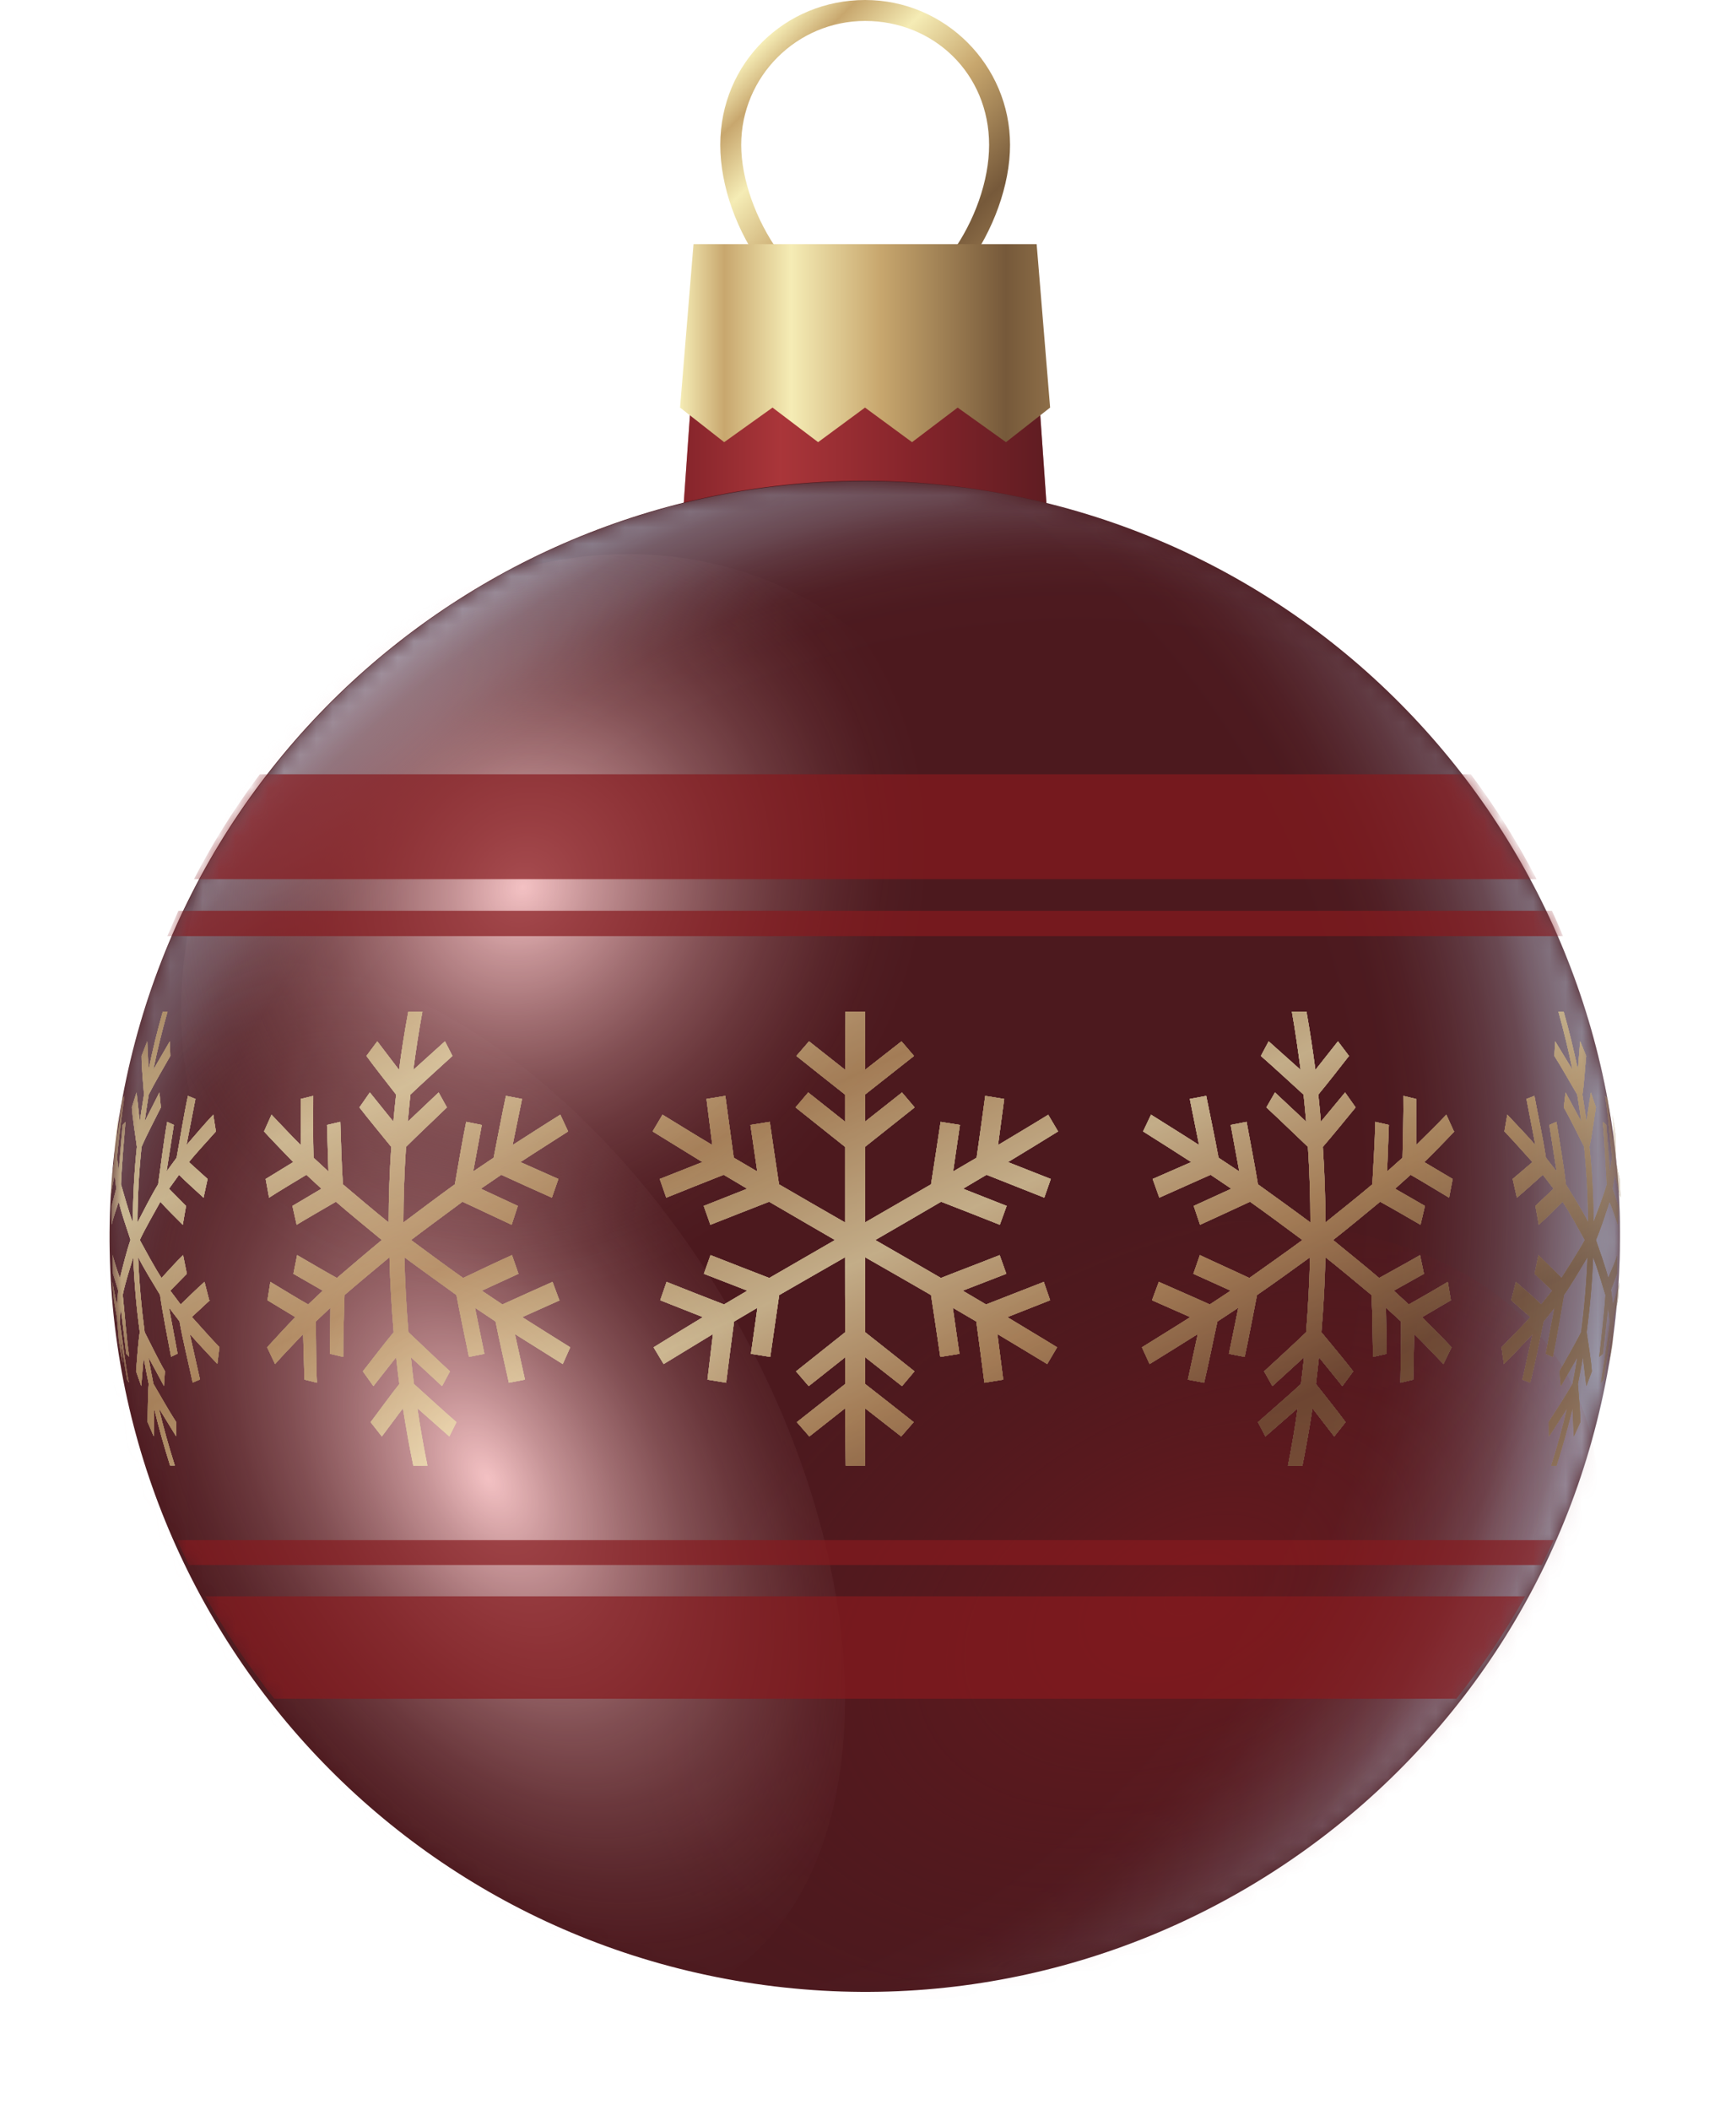 <?xml version="1.0" encoding="UTF-8"?> <svg xmlns="http://www.w3.org/2000/svg" width="107" height="130" viewBox="0 0 107 130" fill="none"><path d="M53.325 20.22C48.516 20.22 44.395 14.01 44.395 8.93C44.395 3.85 48.406 0 53.325 0C58.245 0 62.255 4.01 62.255 8.93C62.255 13.85 58.136 20.22 53.325 20.22ZM53.325 1.29C49.105 1.29 45.685 4.72 45.685 8.93C45.685 13.14 49.285 18.93 53.325 18.93C57.365 18.93 60.965 13.34 60.965 8.93C60.965 4.52 57.535 1.29 53.325 1.29Z" fill="url(#paint0_linear_1244_629)"></path><path d="M64.626 32.808H42.016L43.116 17.148H63.526L64.626 32.808Z" fill="url(#paint1_linear_1244_629)"></path><path style="mix-blend-mode:multiply" d="M64.626 32.808H42.016L43.116 17.148H63.526L64.626 32.808Z" fill="url(#paint2_linear_1244_629)"></path><path d="M58.605 15.039H53.316H48.035H42.745L41.916 25.109L44.636 27.239L47.615 25.109L50.425 27.239L53.316 25.109L56.215 27.239L59.026 25.109L62.005 27.239L64.725 25.109L63.895 15.039H58.605Z" fill="url(#paint3_linear_1244_629)"></path><path d="M99.258 83.506C103.315 58.125 86.027 34.261 60.646 30.204C35.265 26.148 11.401 43.435 7.345 68.817C3.288 94.198 20.576 118.062 45.957 122.118C71.338 126.174 95.202 108.887 99.258 83.506Z" fill="url(#paint4_radial_1244_629)"></path><mask id="mask0_1244_629" style="mask-type:luminance" maskUnits="userSpaceOnUse" x="6" y="29" width="94" height="94"><path d="M53.315 122.721C79.019 122.721 99.855 101.884 99.855 76.181C99.855 50.477 79.019 29.641 53.315 29.641C27.612 29.641 6.775 50.477 6.775 76.181C6.775 101.884 27.612 122.721 53.315 122.721Z" fill="white"></path></mask><g mask="url(#mask0_1244_629)"><path style="mix-blend-mode:hard-light" opacity="0.7" d="M53.315 122.721C79.019 122.721 99.855 101.884 99.855 76.181C99.855 50.477 79.019 29.641 53.315 29.641C27.612 29.641 6.775 50.477 6.775 76.181C6.775 101.884 27.612 122.721 53.315 122.721Z" fill="url(#paint5_radial_1244_629)"></path><path style="mix-blend-mode:hard-light" opacity="0.7" d="M53.315 122.721C79.019 122.721 99.855 101.884 99.855 76.181C99.855 50.477 79.019 29.641 53.315 29.641C27.612 29.641 6.775 50.477 6.775 76.181C6.775 101.884 27.612 122.721 53.315 122.721Z" fill="url(#paint6_radial_1244_629)"></path><path style="mix-blend-mode:multiply" opacity="0.45" d="M74.956 122.231C57.086 131.311 37.906 129.451 32.126 118.061C26.346 106.681 36.145 90.091 54.016 81.011C71.885 71.931 91.066 73.791 96.846 85.181C102.625 96.561 92.826 113.151 74.956 122.231Z" fill="url(#paint7_radial_1244_629)"></path><path style="mix-blend-mode:soft-light" d="M79.765 100.23C89.425 100.23 97.255 88.106 97.255 73.15C97.255 58.194 89.425 46.07 79.765 46.07C70.106 46.07 62.275 58.194 62.275 73.15C62.275 88.106 70.106 100.23 79.765 100.23Z" fill="url(#paint8_radial_1244_629)"></path><path style="mix-blend-mode:soft-light" d="M44.047 122.13C54.349 116.182 54.803 97.68 45.061 80.806C35.319 63.932 19.069 55.075 8.767 61.023C-1.535 66.971 -1.99 85.472 7.753 102.346C17.495 119.221 33.745 128.078 44.047 122.13Z" fill="url(#paint9_radial_1244_629)"></path><path style="mix-blend-mode:hard-light" d="M54.736 74.924C64.051 63.608 63.31 47.608 53.081 39.187C42.852 30.767 27.007 33.114 17.692 44.431C8.376 55.748 9.117 71.748 19.347 80.168C29.576 88.589 45.42 86.241 54.736 74.924Z" fill="url(#paint10_radial_1244_629)"></path></g><g style="mix-blend-mode:screen" opacity="0.7"><mask id="mask1_1244_629" style="mask-type:luminance" maskUnits="userSpaceOnUse" x="6" y="29" width="94" height="94"><path d="M99.258 83.506C103.315 58.125 86.027 34.261 60.646 30.204C35.265 26.148 11.401 43.435 7.345 68.817C3.288 94.198 20.576 118.062 45.957 122.118C71.338 126.174 95.202 108.887 99.258 83.506Z" fill="white"></path></mask><g mask="url(#mask1_1244_629)"><path d="M34.475 80.1L34.055 78.97C33.125 79.38 31.895 79.94 30.965 80.36L29.695 79.51L31.955 78.47L31.555 77.32C30.645 77.73 29.445 78.3 28.545 78.73C27.565 78.04 26.295 77.1 25.335 76.39C26.275 75.67 27.555 74.74 28.505 74.03C29.415 74.46 30.625 75.02 31.535 75.45L31.915 74.29L29.635 73.23L30.895 72.37C31.825 72.8 33.075 73.36 34.015 73.78L34.415 72.63L32.075 71.59C32.955 71.01 34.135 70.27 35.015 69.7L34.535 68.67C33.645 69.22 32.475 69.98 31.595 70.54L32.175 67.7L31.185 67.51C30.935 68.65 30.655 70.18 30.425 71.32L29.165 72.17L29.695 69.3L28.735 69.11C28.495 70.26 28.245 71.8 28.035 72.96C27.075 73.65 25.815 74.6 24.865 75.31C24.865 73.74 24.925 72.18 25.025 70.65C25.765 69.91 26.795 68.95 27.545 68.22L27.035 67.3L25.135 69.1C25.185 68.54 25.235 67.98 25.295 67.43C26.065 66.7 27.105 65.76 27.885 65.05L27.425 64.15L25.475 65.91C25.635 64.7 25.815 63.5 26.035 62.32H25.165C24.945 63.5 24.755 64.69 24.595 65.91L23.255 64.15L22.585 65.05C23.115 65.78 23.865 66.72 24.415 67.43C24.355 67.98 24.295 68.54 24.245 69.1L22.795 67.3L22.155 68.22C22.725 68.96 23.525 69.92 24.115 70.65C24.015 72.18 23.955 73.74 23.955 75.31C23.095 74.62 21.975 73.67 21.135 72.96C21.055 71.81 21.015 70.27 20.975 69.11L20.155 69.3L20.245 72.17L19.325 71.32C19.285 70.18 19.305 68.65 19.305 67.51L18.535 67.7V70.54C17.975 69.99 17.275 69.23 16.735 68.67L16.275 69.7C16.795 70.28 17.535 71.02 18.075 71.59L16.375 72.63L16.585 73.78C17.265 73.34 18.195 72.79 18.885 72.37L19.815 73.23L18.025 74.29L18.285 75.45C19.005 75.01 19.975 74.46 20.705 74.03C21.535 74.75 22.675 75.68 23.535 76.39C22.695 77.08 21.595 78.02 20.765 78.73C20.025 78.32 19.055 77.75 18.315 77.32L18.085 78.47L19.895 79.51L18.995 80.36C18.285 79.96 17.365 79.39 16.665 78.97L16.485 80.1L18.205 81.14C17.665 81.68 16.985 82.44 16.465 83L16.955 84.03C17.455 83.46 18.165 82.74 18.685 82.18L18.765 84.99L19.535 85.18C19.475 84.05 19.485 82.54 19.465 81.41L20.365 80.56L20.335 83.4L21.155 83.59C21.145 82.45 21.205 80.92 21.235 79.78C22.055 79.07 23.165 78.15 24.005 77.45C24.045 79.01 24.135 80.55 24.265 82.07C23.675 82.78 22.935 83.76 22.365 84.48L23.015 85.39L24.415 83.61C24.475 84.17 24.545 84.72 24.615 85.26C24.065 85.95 23.375 86.91 22.845 87.61L23.535 88.49L24.835 86.75C25.025 87.95 25.235 89.13 25.475 90.29H26.345C26.105 89.13 25.905 87.95 25.725 86.75L27.695 88.49L28.135 87.61C27.335 86.92 26.305 85.97 25.515 85.26C25.445 84.71 25.375 84.16 25.325 83.61L27.245 85.39L27.735 84.48C26.955 83.77 25.945 82.79 25.175 82.07C25.045 80.55 24.965 79.01 24.925 77.45C25.875 78.16 27.175 79.08 28.135 79.78C28.345 80.93 28.675 82.45 28.905 83.59L29.855 83.4L29.275 80.56L30.545 81.41C30.765 82.54 31.115 84.05 31.365 85.18L32.355 84.99L31.735 82.18C32.615 82.74 33.805 83.47 34.685 84.03L35.145 83C34.255 82.45 33.075 81.7 32.185 81.14L34.505 80.1H34.475Z" fill="#ACACAE"></path><path d="M34.475 80.1L34.055 78.97C33.125 79.38 31.895 79.94 30.965 80.36L29.695 79.51L31.955 78.47L31.555 77.32C30.645 77.73 29.445 78.3 28.545 78.73C27.565 78.04 26.295 77.1 25.335 76.39C26.275 75.67 27.555 74.74 28.505 74.03C29.415 74.46 30.625 75.02 31.535 75.45L31.915 74.29L29.635 73.23L30.895 72.37C31.825 72.8 33.075 73.36 34.015 73.78L34.415 72.63L32.075 71.59C32.955 71.01 34.135 70.27 35.015 69.7L34.535 68.67C33.645 69.22 32.475 69.98 31.595 70.54L32.175 67.7L31.185 67.51C30.935 68.65 30.655 70.18 30.425 71.32L29.165 72.17L29.695 69.3L28.735 69.11C28.495 70.26 28.245 71.8 28.035 72.96C27.075 73.65 25.815 74.6 24.865 75.31C24.865 73.74 24.925 72.18 25.025 70.65C25.765 69.91 26.795 68.95 27.545 68.22L27.035 67.3L25.135 69.1C25.185 68.54 25.235 67.98 25.295 67.43C26.065 66.7 27.105 65.76 27.885 65.05L27.425 64.15L25.475 65.91C25.635 64.7 25.815 63.5 26.035 62.32H25.165C24.945 63.5 24.755 64.69 24.595 65.91L23.255 64.15L22.585 65.05C23.115 65.78 23.865 66.72 24.415 67.43C24.355 67.98 24.295 68.54 24.245 69.1L22.795 67.3L22.155 68.22C22.725 68.96 23.525 69.92 24.115 70.65C24.015 72.18 23.955 73.74 23.955 75.31C23.095 74.62 21.975 73.67 21.135 72.96C21.055 71.81 21.015 70.27 20.975 69.11L20.155 69.3L20.245 72.17L19.325 71.32C19.285 70.18 19.305 68.65 19.305 67.51L18.535 67.7V70.54C17.975 69.99 17.275 69.23 16.735 68.67L16.275 69.7C16.795 70.28 17.535 71.02 18.075 71.59L16.375 72.63L16.585 73.78C17.265 73.34 18.195 72.79 18.885 72.37L19.815 73.23L18.025 74.29L18.285 75.45C19.005 75.01 19.975 74.46 20.705 74.03C21.535 74.75 22.675 75.68 23.535 76.39C22.695 77.08 21.595 78.02 20.765 78.73C20.025 78.32 19.055 77.75 18.315 77.32L18.085 78.47L19.895 79.51L18.995 80.36C18.285 79.96 17.365 79.39 16.665 78.97L16.485 80.1L18.205 81.14C17.665 81.68 16.985 82.44 16.465 83L16.955 84.03C17.455 83.46 18.165 82.74 18.685 82.18L18.765 84.99L19.535 85.18C19.475 84.05 19.485 82.54 19.465 81.41L20.365 80.56L20.335 83.4L21.155 83.59C21.145 82.45 21.205 80.92 21.235 79.78C22.055 79.07 23.165 78.15 24.005 77.45C24.045 79.01 24.135 80.55 24.265 82.07C23.675 82.78 22.935 83.76 22.365 84.48L23.015 85.39L24.415 83.61C24.475 84.17 24.545 84.72 24.615 85.26C24.065 85.95 23.375 86.91 22.845 87.61L23.535 88.49L24.835 86.75C25.025 87.95 25.235 89.13 25.475 90.29H26.345C26.105 89.13 25.905 87.95 25.725 86.75L27.695 88.49L28.135 87.61C27.335 86.92 26.305 85.97 25.515 85.26C25.445 84.71 25.375 84.16 25.325 83.61L27.245 85.39L27.735 84.48C26.955 83.77 25.945 82.79 25.175 82.07C25.045 80.55 24.965 79.01 24.925 77.45C25.875 78.16 27.175 79.08 28.135 79.78C28.345 80.93 28.675 82.45 28.905 83.59L29.855 83.4L29.275 80.56L30.545 81.41C30.765 82.54 31.115 84.05 31.365 85.18L32.355 84.99L31.735 82.18C32.615 82.74 33.805 83.47 34.685 84.03L35.145 83C34.255 82.45 33.075 81.7 32.185 81.14L34.505 80.1H34.475Z" fill="#ACACAE"></path><path d="M64.615 68.67C63.695 69.24 62.445 69.98 61.515 70.54L61.895 67.7L60.725 67.51C60.575 68.65 60.355 70.18 60.195 71.32L58.745 72.17L59.165 69.3L57.975 69.11C57.805 70.26 57.565 71.8 57.385 72.96C56.165 73.67 54.535 74.6 53.315 75.31V70.65C54.235 69.92 55.455 68.95 56.375 68.22L55.595 67.3L53.315 69.1C53.315 68.54 53.315 67.98 53.315 67.43C54.225 66.72 55.425 65.76 56.335 65.05L55.565 64.15L53.315 65.91C53.315 64.7 53.315 63.5 53.315 62.32H52.115C52.115 63.5 52.095 64.69 52.095 65.91L49.865 64.15L49.085 65.05C49.985 65.77 51.185 66.72 52.085 67.43C52.085 67.98 52.085 68.54 52.085 69.1L49.815 67.3L49.035 68.22C49.945 68.95 51.165 69.92 52.085 70.65C52.085 72.18 52.085 73.74 52.085 75.31C50.865 74.61 49.235 73.67 48.015 72.96C47.835 71.81 47.615 70.27 47.445 69.11L46.255 69.3L46.675 72.17L45.225 71.32C45.065 70.18 44.865 68.65 44.705 67.51L43.545 67.7L43.905 70.54C42.975 69.99 41.755 69.23 40.835 68.67L40.225 69.7C41.145 70.27 42.375 71.02 43.295 71.59L40.665 72.63L41.065 73.78C42.125 73.35 43.545 72.79 44.605 72.37L46.055 73.23L43.375 74.29L43.785 75.45C44.865 75.02 46.315 74.46 47.405 74.03C48.615 74.74 50.245 75.68 51.465 76.39C50.245 77.09 48.635 78.03 47.415 78.73C46.325 78.31 44.885 77.75 43.795 77.32L43.385 78.47L46.065 79.51L44.625 80.36C43.555 79.95 42.145 79.39 41.085 78.97L40.695 80.1L43.325 81.14C42.405 81.69 41.195 82.44 40.285 83L40.905 84.03C41.815 83.47 43.035 82.74 43.945 82.18L43.605 84.99L44.755 85.18C44.895 84.05 45.095 82.54 45.245 81.41L46.685 80.56L46.285 83.4L47.475 83.59C47.635 82.44 47.865 80.92 48.025 79.78C49.235 79.08 50.865 78.15 52.085 77.45C52.085 79.01 52.085 80.55 52.095 82.07C51.185 82.79 49.975 83.76 49.065 84.48L49.845 85.39L52.095 83.61C52.095 84.17 52.095 84.72 52.095 85.26C51.195 85.96 50.015 86.91 49.115 87.61L49.885 88.49L52.095 86.75C52.095 87.95 52.115 89.13 52.125 90.29H53.315C53.315 89.13 53.315 87.95 53.315 86.75L55.545 88.49L56.315 87.61C55.425 86.9 54.215 85.96 53.325 85.26C53.325 84.71 53.325 84.16 53.325 83.61L55.595 85.39L56.365 84.48C55.455 83.75 54.235 82.79 53.325 82.07V77.45C54.545 78.14 56.165 79.08 57.385 79.78C57.565 80.92 57.785 82.45 57.955 83.59L59.135 83.4L58.725 80.56L60.175 81.41C60.335 82.54 60.525 84.05 60.675 85.18L61.835 84.99L61.475 82.18C62.395 82.73 63.625 83.47 64.545 84.03L65.155 83C64.235 82.43 63.005 81.7 62.085 81.14L64.725 80.1L64.335 78.97C63.265 79.39 61.845 79.94 60.775 80.36L59.335 79.51L62.025 78.47L61.615 77.32C60.535 77.75 59.075 78.3 57.995 78.73C56.785 78.02 55.155 77.09 53.945 76.39C55.165 75.69 56.785 74.74 58.005 74.03C59.095 74.45 60.535 75.02 61.625 75.45L62.045 74.29L59.355 73.23L60.805 72.37C61.875 72.79 63.295 73.36 64.365 73.78L64.765 72.63L62.125 71.59C63.055 71.03 64.295 70.27 65.215 69.7L64.605 68.67H64.615Z" fill="#ACACAE"></path><path d="M64.615 68.67C63.695 69.24 62.445 69.98 61.515 70.54L61.895 67.7L60.725 67.51C60.575 68.65 60.355 70.18 60.195 71.32L58.745 72.17L59.165 69.3L57.975 69.11C57.805 70.26 57.565 71.8 57.385 72.96C56.165 73.67 54.535 74.6 53.315 75.31V70.65C54.235 69.92 55.455 68.95 56.375 68.22L55.595 67.3L53.315 69.1C53.315 68.54 53.315 67.98 53.315 67.43C54.225 66.72 55.425 65.76 56.335 65.05L55.565 64.15L53.315 65.91C53.315 64.7 53.315 63.5 53.315 62.32H52.115C52.115 63.5 52.095 64.69 52.095 65.91L49.865 64.15L49.085 65.05C49.985 65.77 51.185 66.72 52.085 67.43C52.085 67.98 52.085 68.54 52.085 69.1L49.815 67.3L49.035 68.22C49.945 68.95 51.165 69.92 52.085 70.65C52.085 72.18 52.085 73.74 52.085 75.31C50.865 74.61 49.235 73.67 48.015 72.96C47.835 71.81 47.615 70.27 47.445 69.11L46.255 69.3L46.675 72.17L45.225 71.32C45.065 70.18 44.865 68.65 44.705 67.51L43.545 67.7L43.905 70.54C42.975 69.99 41.755 69.23 40.835 68.67L40.225 69.7C41.145 70.27 42.375 71.02 43.295 71.59L40.665 72.63L41.065 73.78C42.125 73.35 43.545 72.79 44.605 72.37L46.055 73.23L43.375 74.29L43.785 75.45C44.865 75.02 46.315 74.46 47.405 74.03C48.615 74.74 50.245 75.68 51.465 76.39C50.245 77.09 48.635 78.03 47.415 78.73C46.325 78.31 44.885 77.75 43.795 77.32L43.385 78.47L46.065 79.51L44.625 80.36C43.555 79.95 42.145 79.39 41.085 78.97L40.695 80.1L43.325 81.14C42.405 81.69 41.195 82.44 40.285 83L40.905 84.03C41.815 83.47 43.035 82.74 43.945 82.18L43.605 84.99L44.755 85.18C44.895 84.05 45.095 82.54 45.245 81.41L46.685 80.56L46.285 83.4L47.475 83.59C47.635 82.44 47.865 80.92 48.025 79.78C49.235 79.08 50.865 78.15 52.085 77.45C52.085 79.01 52.085 80.55 52.095 82.07C51.185 82.79 49.975 83.76 49.065 84.48L49.845 85.39L52.095 83.61C52.095 84.17 52.095 84.72 52.095 85.26C51.195 85.96 50.015 86.91 49.115 87.61L49.885 88.49L52.095 86.75C52.095 87.95 52.115 89.13 52.125 90.29H53.315C53.315 89.13 53.315 87.95 53.315 86.75L55.545 88.49L56.315 87.61C55.425 86.9 54.215 85.96 53.325 85.26C53.325 84.71 53.325 84.16 53.325 83.61L55.595 85.39L56.365 84.48C55.455 83.75 54.235 82.79 53.325 82.07V77.45C54.545 78.14 56.165 79.08 57.385 79.78C57.565 80.92 57.785 82.45 57.955 83.59L59.135 83.4L58.725 80.56L60.175 81.41C60.335 82.54 60.525 84.05 60.675 85.18L61.835 84.99L61.475 82.18C62.395 82.73 63.625 83.47 64.545 84.03L65.155 83C64.235 82.43 63.005 81.7 62.085 81.14L64.725 80.1L64.335 78.97C63.265 79.39 61.845 79.94 60.775 80.36L59.335 79.51L62.025 78.47L61.615 77.32C60.535 77.75 59.075 78.3 57.995 78.73C56.785 78.02 55.155 77.09 53.945 76.39C55.165 75.69 56.785 74.74 58.005 74.03C59.095 74.45 60.535 75.02 61.625 75.45L62.045 74.29L59.355 73.23L60.805 72.37C61.875 72.79 63.295 73.36 64.365 73.78L64.765 72.63L62.125 71.59C63.055 71.03 64.295 70.27 65.215 69.7L64.605 68.67H64.615Z" fill="#ACACAE"></path><path d="M89.615 69.7L89.145 68.67C88.606 69.25 87.846 69.98 87.285 70.54V67.7L86.496 67.51C86.516 68.65 86.466 70.18 86.445 71.32L85.496 72.17L85.606 69.3L84.766 69.11C84.746 70.27 84.645 71.8 84.585 72.96C83.736 73.68 82.566 74.61 81.695 75.31C81.695 73.74 81.635 72.18 81.535 70.65C82.156 69.93 82.956 68.95 83.555 68.22L82.906 67.3L81.415 69.1C81.365 68.54 81.316 67.98 81.255 67.43C81.835 66.73 82.585 65.77 83.145 65.05L82.466 64.15L81.076 65.91C80.915 64.7 80.736 63.5 80.525 62.32H79.626C79.835 63.5 80.005 64.69 80.165 65.91L78.195 64.15L77.716 65.05C78.516 65.75 79.555 66.71 80.346 67.43C80.406 67.98 80.456 68.54 80.505 69.1L78.585 67.3L78.055 68.22C78.835 68.94 79.846 69.92 80.615 70.65C80.716 72.18 80.766 73.74 80.766 75.31C79.805 74.59 78.505 73.66 77.535 72.96C77.346 71.8 77.046 70.27 76.835 69.11L75.856 69.3L76.385 72.17L75.106 71.32C74.895 70.17 74.576 68.65 74.346 67.51L73.335 67.7L73.906 70.54C73.025 69.97 71.835 69.23 70.945 68.67L70.456 69.7C71.356 70.26 72.535 71.02 73.425 71.59L71.046 72.63L71.456 73.78C72.406 73.36 73.665 72.79 74.615 72.37L75.895 73.23L73.576 74.29L73.966 75.45C74.895 75.03 76.115 74.46 77.046 74.03C78.025 74.72 79.316 75.68 80.275 76.39C79.305 77.11 77.986 78.03 77.005 78.73C76.096 78.3 74.865 77.75 73.956 77.32L73.555 78.47L75.856 79.51L74.566 80.36C73.626 79.93 72.365 79.39 71.425 78.97L71.005 80.1L73.365 81.14C72.475 81.71 71.275 82.44 70.385 83L70.856 84.03C71.755 83.48 72.936 82.74 73.826 82.18L73.216 84.99L74.216 85.18C74.486 84.05 74.785 82.54 75.035 81.41L76.326 80.56L75.746 83.4L76.716 83.59C76.966 82.45 77.246 80.92 77.475 79.78C78.466 79.1 79.766 78.16 80.746 77.45C80.706 79.01 80.626 80.55 80.505 82.07C79.736 82.81 78.695 83.76 77.915 84.48L78.425 85.39L80.376 83.61C80.316 84.17 80.255 84.72 80.186 85.26C79.406 85.98 78.326 86.91 77.535 87.61L77.996 88.49L79.986 86.75C79.816 87.95 79.615 89.13 79.385 90.29H80.275C80.505 89.13 80.716 87.95 80.895 86.75L82.236 88.49L82.936 87.61C82.406 86.89 81.656 85.96 81.106 85.26C81.175 84.71 81.236 84.16 81.296 83.61L82.736 85.39L83.406 84.48C82.835 83.74 82.035 82.79 81.445 82.07C81.576 80.55 81.656 79.01 81.695 77.45C82.555 78.13 83.686 79.07 84.535 79.78C84.596 80.92 84.606 82.45 84.626 83.59L85.466 83.4L85.425 80.56L86.356 81.41C86.376 82.54 86.326 84.05 86.316 85.18L87.106 84.99L87.165 82.18C87.725 82.72 88.425 83.47 88.966 84.03L89.466 83C88.936 82.42 88.195 81.7 87.656 81.14L89.425 80.1L89.236 78.97C88.525 79.4 87.555 79.95 86.835 80.36L85.906 79.51L87.766 78.47L87.525 77.32C86.775 77.76 85.766 78.3 85.005 78.73C84.165 78.01 83.016 77.09 82.165 76.39C83.046 75.7 84.195 74.75 85.066 74.03C85.816 74.44 86.805 75.02 87.555 75.45L87.826 74.29L85.986 73.23L86.945 72.37C87.665 72.78 88.606 73.36 89.316 73.78L89.535 72.63L87.785 71.59C88.356 71.04 89.096 70.27 89.645 69.7H89.615Z" fill="#ACACAE"></path><path d="M89.615 69.7L89.145 68.67C88.606 69.25 87.846 69.98 87.285 70.54V67.7L86.496 67.51C86.516 68.65 86.466 70.18 86.445 71.32L85.496 72.17L85.606 69.3L84.766 69.11C84.746 70.27 84.645 71.8 84.585 72.96C83.736 73.68 82.566 74.61 81.695 75.31C81.695 73.74 81.635 72.18 81.535 70.65C82.156 69.93 82.956 68.95 83.555 68.22L82.906 67.3L81.415 69.1C81.365 68.54 81.316 67.98 81.255 67.43C81.835 66.73 82.585 65.77 83.145 65.05L82.466 64.15L81.076 65.91C80.915 64.7 80.736 63.5 80.525 62.32H79.626C79.835 63.5 80.005 64.69 80.165 65.91L78.195 64.15L77.716 65.05C78.516 65.75 79.555 66.71 80.346 67.43C80.406 67.98 80.456 68.54 80.505 69.1L78.585 67.3L78.055 68.22C78.835 68.94 79.846 69.92 80.615 70.65C80.716 72.18 80.766 73.74 80.766 75.31C79.805 74.59 78.505 73.66 77.535 72.96C77.346 71.8 77.046 70.27 76.835 69.11L75.856 69.3L76.385 72.17L75.106 71.32C74.895 70.17 74.576 68.65 74.346 67.51L73.335 67.7L73.906 70.54C73.025 69.97 71.835 69.23 70.945 68.67L70.456 69.7C71.356 70.26 72.535 71.02 73.425 71.59L71.046 72.63L71.456 73.78C72.406 73.36 73.665 72.79 74.615 72.37L75.895 73.23L73.576 74.29L73.966 75.45C74.895 75.03 76.115 74.46 77.046 74.03C78.025 74.72 79.316 75.68 80.275 76.39C79.305 77.11 77.986 78.03 77.005 78.73C76.096 78.3 74.865 77.75 73.956 77.32L73.555 78.47L75.856 79.51L74.566 80.36C73.626 79.93 72.365 79.39 71.425 78.97L71.005 80.1L73.365 81.14C72.475 81.71 71.275 82.44 70.385 83L70.856 84.03C71.755 83.48 72.936 82.74 73.826 82.18L73.216 84.99L74.216 85.18C74.486 84.05 74.785 82.54 75.035 81.41L76.326 80.56L75.746 83.4L76.716 83.59C76.966 82.45 77.246 80.92 77.475 79.78C78.466 79.1 79.766 78.16 80.746 77.45C80.706 79.01 80.626 80.55 80.505 82.07C79.736 82.81 78.695 83.76 77.915 84.48L78.425 85.39L80.376 83.61C80.316 84.17 80.255 84.72 80.186 85.26C79.406 85.98 78.326 86.91 77.535 87.61L77.996 88.49L79.986 86.75C79.816 87.95 79.615 89.13 79.385 90.29H80.275C80.505 89.13 80.716 87.95 80.895 86.75L82.236 88.49L82.936 87.61C82.406 86.89 81.656 85.96 81.106 85.26C81.175 84.71 81.236 84.16 81.296 83.61L82.736 85.39L83.406 84.48C82.835 83.74 82.035 82.79 81.445 82.07C81.576 80.55 81.656 79.01 81.695 77.45C82.555 78.13 83.686 79.07 84.535 79.78C84.596 80.92 84.606 82.45 84.626 83.59L85.466 83.4L85.425 80.56L86.356 81.41C86.376 82.54 86.326 84.05 86.316 85.18L87.106 84.99L87.165 82.18C87.725 82.72 88.425 83.47 88.966 84.03L89.466 83C88.936 82.42 88.195 81.7 87.656 81.14L89.425 80.1L89.236 78.97C88.525 79.4 87.555 79.95 86.835 80.36L85.906 79.51L87.766 78.47L87.525 77.32C86.775 77.76 85.766 78.3 85.005 78.73C84.165 78.01 83.016 77.09 82.165 76.39C83.046 75.7 84.195 74.75 85.066 74.03C85.816 74.44 86.805 75.02 87.555 75.45L87.826 74.29L85.986 73.23L86.945 72.37C87.665 72.78 88.606 73.36 89.316 73.78L89.535 72.63L87.785 71.59C88.356 71.04 89.096 70.27 89.645 69.7H89.615Z" fill="#ACACAE"></path><path d="M99.275 79.51L99.665 78.47L99.685 77.32C99.555 77.76 99.295 78.3 99.125 78.73C98.945 78.01 98.605 77.09 98.365 76.39C98.665 75.7 98.965 74.75 99.205 74.03C99.395 74.44 99.565 75.02 99.725 75.45L99.745 74.29L99.385 73.23L99.525 72.37C99.675 72.78 99.765 73.36 99.875 73.78L99.825 72.63L99.595 71.59L99.565 69.84C99.545 69.66 99.515 69.48 99.495 69.29L99.395 68.67C99.455 69.23 99.425 69.98 99.435 70.54L99.085 67.7L98.935 67.51C99.115 68.65 99.235 70.18 99.365 71.32L99.225 72.17L99.005 69.3L98.785 69.11C98.905 70.26 98.965 71.8 99.045 72.96C98.845 73.68 98.475 74.61 98.215 75.31C98.215 73.74 98.125 72.18 97.965 70.65C98.125 69.93 98.245 68.95 98.365 68.22L98.055 67.3L97.785 69.1C97.705 68.54 97.625 67.98 97.535 67.43C97.645 66.72 97.695 65.76 97.765 65.05L97.395 64.15L97.255 65.91C97.005 64.7 96.715 63.5 96.375 62.32H96.055C96.385 63.5 96.675 64.69 96.925 65.91L95.855 64.15L95.805 65.05C96.255 65.75 96.785 66.71 97.215 67.43C97.305 67.98 97.395 68.54 97.465 69.1L96.495 67.3L96.385 68.22C96.795 68.93 97.265 69.92 97.645 70.65C97.795 72.18 97.885 73.74 97.895 75.31C97.525 74.58 96.935 73.66 96.515 72.96C96.385 71.8 96.115 70.27 95.935 69.11L95.495 69.3L95.945 72.17L95.285 71.32C95.115 70.17 94.785 68.65 94.575 67.51L94.085 67.7L94.635 70.54C94.135 69.96 93.425 69.23 92.905 68.67L92.725 69.7C93.265 70.25 93.935 71.02 94.455 71.59L93.235 72.63L93.495 73.78C93.995 73.37 94.615 72.79 95.095 72.37L95.755 73.23L94.635 74.29L94.845 75.45C95.305 75.04 95.875 74.46 96.315 74.03C96.765 74.71 97.285 75.67 97.685 76.39C97.295 77.11 96.685 78.03 96.245 78.73C95.835 78.29 95.245 77.75 94.825 77.32L94.585 78.47L95.675 79.51L94.995 80.36C94.545 79.92 93.905 79.38 93.435 78.97L93.145 80.1L94.325 81.14C93.815 81.72 93.085 82.44 92.545 83L92.695 84.03C93.245 83.49 93.935 82.74 94.465 82.18L93.835 84.99L94.315 85.18C94.605 84.06 94.895 82.54 95.135 81.41L95.815 80.56L95.275 83.4L95.705 83.59C95.955 82.45 96.185 80.92 96.395 79.78C96.865 79.11 97.415 78.16 97.845 77.45C97.785 79.01 97.655 80.55 97.455 82.07C97.085 82.81 96.525 83.76 96.125 84.48L96.205 85.39L97.225 83.61C97.135 84.17 97.035 84.72 96.925 85.26C96.515 85.98 95.895 86.91 95.455 87.61L95.475 88.49L96.595 86.75C96.315 87.95 95.985 89.13 95.615 90.29H95.935C96.305 89.13 96.635 87.95 96.925 86.75L97.005 88.49L97.405 87.61C97.405 86.9 97.305 85.96 97.255 85.26C97.365 84.71 97.465 84.16 97.565 83.61L97.775 85.39L98.115 84.48C98.065 83.75 97.895 82.79 97.795 82.07C97.995 80.55 98.135 79.01 98.195 77.45C98.465 78.13 98.735 79.07 98.955 79.78C98.885 80.93 98.695 82.45 98.575 83.59L98.795 83.4L99.115 80.56L99.225 81.41C99.105 82.55 98.845 84.05 98.675 85.18L98.835 84.99L99.275 82.18C99.295 82.74 99.205 83.47 99.175 84.03L99.295 83.41C99.325 83.23 99.355 83.05 99.385 82.87L99.465 81.14L99.725 80.1L99.805 78.97C99.735 79.4 99.535 79.95 99.415 80.36L99.305 79.51H99.275Z" fill="#ACACAE"></path><path d="M99.275 79.51L99.665 78.47L99.685 77.32C99.555 77.76 99.295 78.3 99.125 78.73C98.945 78.01 98.605 77.09 98.365 76.39C98.665 75.7 98.965 74.75 99.205 74.03C99.395 74.44 99.565 75.02 99.725 75.45L99.745 74.29L99.385 73.23L99.525 72.37C99.675 72.78 99.765 73.36 99.875 73.78L99.825 72.63L99.595 71.59L99.565 69.84C99.545 69.66 99.515 69.48 99.495 69.29L99.395 68.67C99.455 69.23 99.425 69.98 99.435 70.54L99.085 67.7L98.935 67.51C99.115 68.65 99.235 70.18 99.365 71.32L99.225 72.17L99.005 69.3L98.785 69.11C98.905 70.26 98.965 71.8 99.045 72.96C98.845 73.68 98.475 74.61 98.215 75.31C98.215 73.74 98.125 72.18 97.965 70.65C98.125 69.93 98.245 68.95 98.365 68.22L98.055 67.3L97.785 69.1C97.705 68.54 97.625 67.98 97.535 67.43C97.645 66.72 97.695 65.76 97.765 65.05L97.395 64.15L97.255 65.91C97.005 64.7 96.715 63.5 96.375 62.32H96.055C96.385 63.5 96.675 64.69 96.925 65.91L95.855 64.15L95.805 65.05C96.255 65.75 96.785 66.71 97.215 67.43C97.305 67.98 97.395 68.54 97.465 69.1L96.495 67.3L96.385 68.22C96.795 68.93 97.265 69.92 97.645 70.65C97.795 72.18 97.885 73.74 97.895 75.31C97.525 74.58 96.935 73.66 96.515 72.96C96.385 71.8 96.115 70.27 95.935 69.11L95.495 69.3L95.945 72.17L95.285 71.32C95.115 70.17 94.785 68.65 94.575 67.51L94.085 67.7L94.635 70.54C94.135 69.96 93.425 69.23 92.905 68.67L92.725 69.7C93.265 70.25 93.935 71.02 94.455 71.59L93.235 72.63L93.495 73.78C93.995 73.37 94.615 72.79 95.095 72.37L95.755 73.23L94.635 74.29L94.845 75.45C95.305 75.04 95.875 74.46 96.315 74.03C96.765 74.71 97.285 75.67 97.685 76.39C97.295 77.11 96.685 78.03 96.245 78.73C95.835 78.29 95.245 77.75 94.825 77.32L94.585 78.47L95.675 79.51L94.995 80.36C94.545 79.92 93.905 79.38 93.435 78.97L93.145 80.1L94.325 81.14C93.815 81.72 93.085 82.44 92.545 83L92.695 84.03C93.245 83.49 93.935 82.74 94.465 82.18L93.835 84.99L94.315 85.18C94.605 84.06 94.895 82.54 95.135 81.41L95.815 80.56L95.275 83.4L95.705 83.59C95.955 82.45 96.185 80.92 96.395 79.78C96.865 79.11 97.415 78.16 97.845 77.45C97.785 79.01 97.655 80.55 97.455 82.07C97.085 82.81 96.525 83.76 96.125 84.48L96.205 85.39L97.225 83.61C97.135 84.17 97.035 84.72 96.925 85.26C96.515 85.98 95.895 86.91 95.455 87.61L95.475 88.49L96.595 86.75C96.315 87.95 95.985 89.13 95.615 90.29H95.935C96.305 89.13 96.635 87.95 96.925 86.75L97.005 88.49L97.405 87.61C97.405 86.9 97.305 85.96 97.255 85.26C97.365 84.71 97.465 84.16 97.565 83.61L97.775 85.39L98.115 84.48C98.065 83.75 97.895 82.79 97.795 82.07C97.995 80.55 98.135 79.01 98.195 77.45C98.465 78.13 98.735 79.07 98.955 79.78C98.885 80.93 98.695 82.45 98.575 83.59L98.795 83.4L99.115 80.56L99.225 81.41C99.105 82.55 98.845 84.05 98.675 85.18L98.835 84.99L99.275 82.18C99.295 82.74 99.205 83.47 99.175 84.03L99.295 83.41C99.325 83.23 99.355 83.05 99.385 82.87L99.465 81.14L99.725 80.1L99.805 78.97C99.735 79.4 99.535 79.95 99.415 80.36L99.305 79.51H99.275Z" fill="#ACACAE"></path><path d="M12.895 80.1L12.605 78.97C12.145 79.37 11.575 79.94 11.135 80.36L10.495 79.51L11.515 78.47L11.285 77.32C10.865 77.72 10.355 78.3 9.955 78.73C9.515 78.05 9.005 77.1 8.615 76.39C8.955 75.66 9.495 74.74 9.885 74.03C10.275 74.48 10.845 75.02 11.265 75.45L11.466 74.29L10.415 73.23L11.035 72.37C11.465 72.81 12.095 73.36 12.545 73.78L12.795 72.63L11.645 71.59C12.115 71 12.806 70.27 13.306 69.7L13.145 68.67C12.625 69.21 11.986 69.98 11.495 70.54L12.045 67.7L11.585 67.51C11.335 68.65 11.095 70.18 10.885 71.32L10.265 72.17L10.716 69.3L10.306 69.11C10.095 70.26 9.915 71.8 9.745 72.96C9.325 73.64 8.845 74.6 8.475 75.31C8.475 73.74 8.565 72.18 8.725 70.65C9.045 69.9 9.555 68.95 9.915 68.22L9.825 67.3L8.915 69.1C8.995 68.54 9.075 67.98 9.165 67.43C9.535 66.7 10.095 65.76 10.495 65.05L10.466 64.15L9.445 65.91C9.695 64.7 9.985 63.5 10.325 62.32H10.035C9.695 63.5 9.405 64.69 9.155 65.91L9.075 64.15L8.725 65.05C8.725 65.77 8.825 66.72 8.875 67.43C8.785 67.98 8.695 68.54 8.615 69.1L8.415 67.3L8.125 68.22C8.175 68.95 8.345 69.92 8.435 70.65C8.275 72.18 8.195 73.74 8.185 75.31C7.925 74.62 7.665 73.67 7.455 72.96C7.495 71.8 7.645 70.27 7.735 69.11L7.555 69.3L7.315 72.17L7.215 71.32C7.305 70.17 7.525 68.65 7.665 67.51L7.545 67.7L7.175 70.54L7.295 68.72C7.225 69.18 7.165 69.64 7.115 70.1L7.035 71.59L6.885 72.57C6.885 72.72 6.865 72.87 6.855 73.02L6.825 73.77C6.855 73.34 6.995 72.78 7.065 72.36L7.165 73.22L6.885 74.28V75.44C6.975 75 7.185 74.45 7.315 74.02C7.485 74.74 7.815 75.67 8.045 76.38C7.805 77.07 7.575 78.01 7.395 78.72C7.215 78.31 7.065 77.74 6.935 77.31L6.965 78.46L7.285 79.5L7.215 80.35C7.085 79.94 7.015 79.38 6.925 78.96L6.985 79.7C6.995 79.85 7.015 80 7.025 80.15L7.205 81.13L7.325 82.6C7.355 82.78 7.385 82.97 7.415 83.15C7.455 83.42 7.505 83.7 7.555 83.97L7.375 82.17L7.825 84.98L7.945 85.17C7.725 84.05 7.545 82.53 7.375 81.4L7.445 80.55L7.775 83.39L7.965 83.58C7.795 82.44 7.685 80.91 7.565 79.77C7.705 79.06 8.005 78.14 8.215 77.44C8.275 79 8.405 80.54 8.615 82.06C8.505 82.78 8.445 83.75 8.385 84.47L8.705 85.38L8.855 83.6C8.945 84.16 9.055 84.71 9.165 85.25C9.105 85.95 9.115 86.9 9.095 87.6L9.475 88.48L9.495 86.74C9.785 87.94 10.115 89.12 10.485 90.28H10.775C10.405 89.12 10.075 87.94 9.785 86.74L10.855 88.48V87.6C10.405 86.91 9.875 85.96 9.455 85.25C9.345 84.7 9.245 84.15 9.145 83.6L10.105 85.38L10.165 84.47C9.755 83.77 9.285 82.78 8.915 82.06C8.715 80.54 8.575 79 8.515 77.44C8.875 78.16 9.445 79.07 9.865 79.77C10.025 80.92 10.335 82.44 10.545 83.58L10.945 83.39L10.415 80.55L11.065 81.4C11.265 82.54 11.636 84.04 11.876 85.17L12.325 84.98L11.695 82.17C12.185 82.74 12.885 83.47 13.395 84.02L13.525 82.99C12.995 82.45 12.335 81.69 11.825 81.13L12.945 80.09L12.895 80.1Z" fill="#ACACAE"></path><path d="M12.895 80.1L12.605 78.97C12.145 79.37 11.575 79.94 11.135 80.36L10.495 79.51L11.515 78.47L11.285 77.32C10.865 77.72 10.355 78.3 9.955 78.73C9.515 78.05 9.005 77.1 8.615 76.39C8.955 75.66 9.495 74.74 9.885 74.03C10.275 74.48 10.845 75.02 11.265 75.45L11.466 74.29L10.415 73.23L11.035 72.37C11.465 72.81 12.095 73.36 12.545 73.78L12.795 72.63L11.645 71.59C12.115 71 12.806 70.27 13.306 69.7L13.145 68.67C12.625 69.21 11.986 69.98 11.495 70.54L12.045 67.7L11.585 67.51C11.335 68.65 11.095 70.18 10.885 71.32L10.265 72.17L10.716 69.3L10.306 69.11C10.095 70.26 9.915 71.8 9.745 72.96C9.325 73.64 8.845 74.6 8.475 75.31C8.475 73.74 8.565 72.18 8.725 70.65C9.045 69.9 9.555 68.95 9.915 68.22L9.825 67.3L8.915 69.1C8.995 68.54 9.075 67.98 9.165 67.43C9.535 66.7 10.095 65.76 10.495 65.05L10.466 64.15L9.445 65.91C9.695 64.7 9.985 63.5 10.325 62.32H10.035C9.695 63.5 9.405 64.69 9.155 65.91L9.075 64.15L8.725 65.05C8.725 65.77 8.825 66.72 8.875 67.43C8.785 67.98 8.695 68.54 8.615 69.1L8.415 67.3L8.125 68.22C8.175 68.95 8.345 69.92 8.435 70.65C8.275 72.18 8.195 73.74 8.185 75.31C7.925 74.62 7.665 73.67 7.455 72.96C7.495 71.8 7.645 70.27 7.735 69.11L7.555 69.3L7.315 72.17L7.215 71.32C7.305 70.17 7.525 68.65 7.665 67.51L7.545 67.7L7.175 70.54L7.295 68.72C7.225 69.18 7.165 69.64 7.115 70.1L7.035 71.59L6.885 72.57C6.885 72.72 6.865 72.87 6.855 73.02L6.825 73.77C6.855 73.34 6.995 72.78 7.065 72.36L7.165 73.22L6.885 74.28V75.44C6.975 75 7.185 74.45 7.315 74.02C7.485 74.74 7.815 75.67 8.045 76.38C7.805 77.07 7.575 78.01 7.395 78.72C7.215 78.31 7.065 77.74 6.935 77.31L6.965 78.46L7.285 79.5L7.215 80.35C7.085 79.94 7.015 79.38 6.925 78.96L6.985 79.7C6.995 79.85 7.015 80 7.025 80.15L7.205 81.13L7.325 82.6C7.355 82.78 7.385 82.97 7.415 83.15C7.455 83.42 7.505 83.7 7.555 83.97L7.375 82.17L7.825 84.98L7.945 85.17C7.725 84.05 7.545 82.53 7.375 81.4L7.445 80.55L7.775 83.39L7.965 83.58C7.795 82.44 7.685 80.91 7.565 79.77C7.705 79.06 8.005 78.14 8.215 77.44C8.275 79 8.405 80.54 8.615 82.06C8.505 82.78 8.445 83.75 8.385 84.47L8.705 85.38L8.855 83.6C8.945 84.16 9.055 84.71 9.165 85.25C9.105 85.95 9.115 86.9 9.095 87.6L9.475 88.48L9.495 86.74C9.785 87.94 10.115 89.12 10.485 90.28H10.775C10.405 89.12 10.075 87.94 9.785 86.74L10.855 88.48V87.6C10.405 86.91 9.875 85.96 9.455 85.25C9.345 84.7 9.245 84.15 9.145 83.6L10.105 85.38L10.165 84.47C9.755 83.77 9.285 82.78 8.915 82.06C8.715 80.54 8.575 79 8.515 77.44C8.875 78.16 9.445 79.07 9.865 79.77C10.025 80.92 10.335 82.44 10.545 83.58L10.945 83.39L10.415 80.55L11.065 81.4C11.265 82.54 11.636 84.04 11.876 85.17L12.325 84.98L11.695 82.17C12.185 82.74 12.885 83.47 13.395 84.02L13.525 82.99C12.995 82.45 12.335 81.69 11.825 81.13L12.945 80.09L12.895 80.1Z" fill="#ACACAE"></path><path d="M34.475 80.1L34.055 78.97C33.125 79.38 31.895 79.94 30.965 80.36L29.695 79.51L31.955 78.47L31.555 77.32C30.645 77.73 29.445 78.3 28.545 78.73C27.565 78.04 26.295 77.1 25.335 76.39C26.275 75.67 27.555 74.74 28.505 74.03C29.415 74.46 30.625 75.02 31.535 75.45L31.915 74.29L29.635 73.23L30.895 72.37C31.825 72.8 33.075 73.36 34.015 73.78L34.415 72.63L32.075 71.59C32.955 71.01 34.135 70.27 35.015 69.7L34.535 68.67C33.645 69.22 32.475 69.98 31.595 70.54L32.175 67.7L31.185 67.51C30.935 68.65 30.655 70.18 30.425 71.32L29.165 72.17L29.695 69.3L28.735 69.11C28.495 70.26 28.245 71.8 28.035 72.96C27.075 73.65 25.815 74.6 24.865 75.31C24.865 73.74 24.925 72.18 25.025 70.65C25.765 69.91 26.795 68.95 27.545 68.22L27.035 67.3L25.135 69.1C25.185 68.54 25.235 67.98 25.295 67.43C26.065 66.7 27.105 65.76 27.885 65.05L27.425 64.15L25.475 65.91C25.635 64.7 25.815 63.5 26.035 62.32H25.165C24.945 63.5 24.755 64.69 24.595 65.91L23.255 64.15L22.585 65.05C23.115 65.78 23.865 66.72 24.415 67.43C24.355 67.98 24.295 68.54 24.245 69.1L22.795 67.3L22.155 68.22C22.725 68.96 23.525 69.92 24.115 70.65C24.015 72.18 23.955 73.74 23.955 75.31C23.095 74.62 21.975 73.67 21.135 72.96C21.055 71.81 21.015 70.27 20.975 69.11L20.155 69.3L20.245 72.17L19.325 71.32C19.285 70.18 19.305 68.65 19.305 67.51L18.535 67.7V70.54C17.975 69.99 17.275 69.23 16.735 68.67L16.275 69.7C16.795 70.28 17.535 71.02 18.075 71.59L16.375 72.63L16.585 73.78C17.265 73.34 18.195 72.79 18.885 72.37L19.815 73.23L18.025 74.29L18.285 75.45C19.005 75.01 19.975 74.46 20.705 74.03C21.535 74.75 22.675 75.68 23.535 76.39C22.695 77.08 21.595 78.02 20.765 78.73C20.025 78.32 19.055 77.75 18.315 77.32L18.085 78.47L19.895 79.51L18.995 80.36C18.285 79.96 17.365 79.39 16.665 78.97L16.485 80.1L18.205 81.14C17.665 81.68 16.985 82.44 16.465 83L16.955 84.03C17.455 83.46 18.165 82.74 18.685 82.18L18.765 84.99L19.535 85.18C19.475 84.05 19.485 82.54 19.465 81.41L20.365 80.56L20.335 83.4L21.155 83.59C21.145 82.45 21.205 80.92 21.235 79.78C22.055 79.07 23.165 78.15 24.005 77.45C24.045 79.01 24.135 80.55 24.265 82.07C23.675 82.78 22.935 83.76 22.365 84.48L23.015 85.39L24.415 83.61C24.475 84.17 24.545 84.72 24.615 85.26C24.065 85.95 23.375 86.91 22.845 87.61L23.535 88.49L24.835 86.75C25.025 87.95 25.235 89.13 25.475 90.29H26.345C26.105 89.13 25.905 87.95 25.725 86.75L27.695 88.49L28.135 87.61C27.335 86.92 26.305 85.97 25.515 85.26C25.445 84.71 25.375 84.16 25.325 83.61L27.245 85.39L27.735 84.48C26.955 83.77 25.945 82.79 25.175 82.07C25.045 80.55 24.965 79.01 24.925 77.45C25.875 78.16 27.175 79.08 28.135 79.78C28.345 80.93 28.675 82.45 28.905 83.59L29.855 83.4L29.275 80.56L30.545 81.41C30.765 82.54 31.115 84.05 31.365 85.18L32.355 84.99L31.735 82.18C32.615 82.74 33.805 83.47 34.685 84.03L35.145 83C34.255 82.45 33.075 81.7 32.185 81.14L34.505 80.1H34.475Z" fill="url(#paint11_linear_1244_629)"></path><path d="M34.475 80.1L34.055 78.97C33.125 79.38 31.895 79.94 30.965 80.36L29.695 79.51L31.955 78.47L31.555 77.32C30.645 77.73 29.445 78.3 28.545 78.73C27.565 78.04 26.295 77.1 25.335 76.39C26.275 75.67 27.555 74.74 28.505 74.03C29.415 74.46 30.625 75.02 31.535 75.45L31.915 74.29L29.635 73.23L30.895 72.37C31.825 72.8 33.075 73.36 34.015 73.78L34.415 72.63L32.075 71.59C32.955 71.01 34.135 70.27 35.015 69.7L34.535 68.67C33.645 69.22 32.475 69.98 31.595 70.54L32.175 67.7L31.185 67.51C30.935 68.65 30.655 70.18 30.425 71.32L29.165 72.17L29.695 69.3L28.735 69.11C28.495 70.26 28.245 71.8 28.035 72.96C27.075 73.65 25.815 74.6 24.865 75.31C24.865 73.74 24.925 72.18 25.025 70.65C25.765 69.91 26.795 68.95 27.545 68.22L27.035 67.3L25.135 69.1C25.185 68.54 25.235 67.98 25.295 67.43C26.065 66.7 27.105 65.76 27.885 65.05L27.425 64.15L25.475 65.91C25.635 64.7 25.815 63.5 26.035 62.32H25.165C24.945 63.5 24.755 64.69 24.595 65.91L23.255 64.15L22.585 65.05C23.115 65.78 23.865 66.72 24.415 67.43C24.355 67.98 24.295 68.54 24.245 69.1L22.795 67.3L22.155 68.22C22.725 68.96 23.525 69.92 24.115 70.65C24.015 72.18 23.955 73.74 23.955 75.31C23.095 74.62 21.975 73.67 21.135 72.96C21.055 71.81 21.015 70.27 20.975 69.11L20.155 69.3L20.245 72.17L19.325 71.32C19.285 70.18 19.305 68.65 19.305 67.51L18.535 67.7V70.54C17.975 69.99 17.275 69.23 16.735 68.67L16.275 69.7C16.795 70.28 17.535 71.02 18.075 71.59L16.375 72.63L16.585 73.78C17.265 73.34 18.195 72.79 18.885 72.37L19.815 73.23L18.025 74.29L18.285 75.45C19.005 75.01 19.975 74.46 20.705 74.03C21.535 74.75 22.675 75.68 23.535 76.39C22.695 77.08 21.595 78.02 20.765 78.73C20.025 78.32 19.055 77.75 18.315 77.32L18.085 78.47L19.895 79.51L18.995 80.36C18.285 79.96 17.365 79.39 16.665 78.97L16.485 80.1L18.205 81.14C17.665 81.68 16.985 82.44 16.465 83L16.955 84.03C17.455 83.46 18.165 82.74 18.685 82.18L18.765 84.99L19.535 85.18C19.475 84.05 19.485 82.54 19.465 81.41L20.365 80.56L20.335 83.4L21.155 83.59C21.145 82.45 21.205 80.92 21.235 79.78C22.055 79.07 23.165 78.15 24.005 77.45C24.045 79.01 24.135 80.55 24.265 82.07C23.675 82.78 22.935 83.76 22.365 84.48L23.015 85.39L24.415 83.61C24.475 84.17 24.545 84.72 24.615 85.26C24.065 85.95 23.375 86.91 22.845 87.61L23.535 88.49L24.835 86.75C25.025 87.95 25.235 89.13 25.475 90.29H26.345C26.105 89.13 25.905 87.95 25.725 86.75L27.695 88.49L28.135 87.61C27.335 86.92 26.305 85.97 25.515 85.26C25.445 84.71 25.375 84.16 25.325 83.61L27.245 85.39L27.735 84.48C26.955 83.77 25.945 82.79 25.175 82.07C25.045 80.55 24.965 79.01 24.925 77.45C25.875 78.16 27.175 79.08 28.135 79.78C28.345 80.93 28.675 82.45 28.905 83.59L29.855 83.4L29.275 80.56L30.545 81.41C30.765 82.54 31.115 84.05 31.365 85.18L32.355 84.99L31.735 82.18C32.615 82.74 33.805 83.47 34.685 84.03L35.145 83C34.255 82.45 33.075 81.7 32.185 81.14L34.505 80.1H34.475Z" fill="url(#paint12_linear_1244_629)"></path><path d="M34.475 80.1L34.055 78.97C33.125 79.38 31.895 79.94 30.965 80.36L29.695 79.51L31.955 78.47L31.555 77.32C30.645 77.73 29.445 78.3 28.545 78.73C27.565 78.04 26.295 77.1 25.335 76.39C26.275 75.67 27.555 74.74 28.505 74.03C29.415 74.46 30.625 75.02 31.535 75.45L31.915 74.29L29.635 73.23L30.895 72.37C31.825 72.8 33.075 73.36 34.015 73.78L34.415 72.63L32.075 71.59C32.955 71.01 34.135 70.27 35.015 69.7L34.535 68.67C33.645 69.22 32.475 69.98 31.595 70.54L32.175 67.7L31.185 67.51C30.935 68.65 30.655 70.18 30.425 71.32L29.165 72.17L29.695 69.3L28.735 69.11C28.495 70.26 28.245 71.8 28.035 72.96C27.075 73.65 25.815 74.6 24.865 75.31C24.865 73.74 24.925 72.18 25.025 70.65C25.765 69.91 26.795 68.95 27.545 68.22L27.035 67.3L25.135 69.1C25.185 68.54 25.235 67.98 25.295 67.43C26.065 66.7 27.105 65.76 27.885 65.05L27.425 64.15L25.475 65.91C25.635 64.7 25.815 63.5 26.035 62.32H25.165C24.945 63.5 24.755 64.69 24.595 65.91L23.255 64.15L22.585 65.05C23.115 65.78 23.865 66.72 24.415 67.43C24.355 67.98 24.295 68.54 24.245 69.1L22.795 67.3L22.155 68.22C22.725 68.96 23.525 69.92 24.115 70.65C24.015 72.18 23.955 73.74 23.955 75.31C23.095 74.62 21.975 73.67 21.135 72.96C21.055 71.81 21.015 70.27 20.975 69.11L20.155 69.3L20.245 72.17L19.325 71.32C19.285 70.18 19.305 68.65 19.305 67.51L18.535 67.7V70.54C17.975 69.99 17.275 69.23 16.735 68.67L16.275 69.7C16.795 70.28 17.535 71.02 18.075 71.59L16.375 72.63L16.585 73.78C17.265 73.34 18.195 72.79 18.885 72.37L19.815 73.23L18.025 74.29L18.285 75.45C19.005 75.01 19.975 74.46 20.705 74.03C21.535 74.75 22.675 75.68 23.535 76.39C22.695 77.08 21.595 78.02 20.765 78.73C20.025 78.32 19.055 77.75 18.315 77.32L18.085 78.47L19.895 79.51L18.995 80.36C18.285 79.96 17.365 79.39 16.665 78.97L16.485 80.1L18.205 81.14C17.665 81.68 16.985 82.44 16.465 83L16.955 84.03C17.455 83.46 18.165 82.74 18.685 82.18L18.765 84.99L19.535 85.18C19.475 84.05 19.485 82.54 19.465 81.41L20.365 80.56L20.335 83.4L21.155 83.59C21.145 82.45 21.205 80.92 21.235 79.78C22.055 79.07 23.165 78.15 24.005 77.45C24.045 79.01 24.135 80.55 24.265 82.07C23.675 82.78 22.935 83.76 22.365 84.48L23.015 85.39L24.415 83.61C24.475 84.17 24.545 84.72 24.615 85.26C24.065 85.95 23.375 86.91 22.845 87.61L23.535 88.49L24.835 86.75C25.025 87.95 25.235 89.13 25.475 90.29H26.345C26.105 89.13 25.905 87.95 25.725 86.75L27.695 88.49L28.135 87.61C27.335 86.92 26.305 85.97 25.515 85.26C25.445 84.71 25.375 84.16 25.325 83.61L27.245 85.39L27.735 84.48C26.955 83.77 25.945 82.79 25.175 82.07C25.045 80.55 24.965 79.01 24.925 77.45C25.875 78.16 27.175 79.08 28.135 79.78C28.345 80.93 28.675 82.45 28.905 83.59L29.855 83.4L29.275 80.56L30.545 81.41C30.765 82.54 31.115 84.05 31.365 85.18L32.355 84.99L31.735 82.18C32.615 82.74 33.805 83.47 34.685 84.03L35.145 83C34.255 82.45 33.075 81.7 32.185 81.14L34.505 80.1H34.475Z" fill="url(#paint13_linear_1244_629)"></path><path d="M64.615 68.67C63.695 69.24 62.445 69.98 61.515 70.54L61.895 67.7L60.725 67.51C60.575 68.65 60.355 70.18 60.195 71.32L58.745 72.17L59.165 69.3L57.975 69.11C57.805 70.26 57.565 71.8 57.385 72.96C56.165 73.67 54.535 74.6 53.315 75.31V70.65C54.235 69.92 55.455 68.95 56.375 68.22L55.595 67.3L53.315 69.1C53.315 68.54 53.315 67.98 53.315 67.43C54.225 66.72 55.425 65.76 56.335 65.05L55.565 64.15L53.315 65.91C53.315 64.7 53.315 63.5 53.315 62.32H52.115C52.115 63.5 52.095 64.69 52.095 65.91L49.865 64.15L49.085 65.05C49.985 65.77 51.185 66.72 52.085 67.43C52.085 67.98 52.085 68.54 52.085 69.1L49.815 67.3L49.035 68.22C49.945 68.95 51.165 69.92 52.085 70.65C52.085 72.18 52.085 73.74 52.085 75.31C50.865 74.61 49.235 73.67 48.015 72.96C47.835 71.81 47.615 70.27 47.445 69.11L46.255 69.3L46.675 72.17L45.225 71.32C45.065 70.18 44.865 68.65 44.705 67.51L43.545 67.7L43.905 70.54C42.975 69.99 41.755 69.23 40.835 68.67L40.225 69.7C41.145 70.27 42.375 71.02 43.295 71.59L40.665 72.63L41.065 73.78C42.125 73.35 43.545 72.79 44.605 72.37L46.055 73.23L43.375 74.29L43.785 75.45C44.865 75.02 46.315 74.46 47.405 74.03C48.615 74.74 50.245 75.68 51.465 76.39C50.245 77.09 48.635 78.03 47.415 78.73C46.325 78.31 44.885 77.75 43.795 77.32L43.385 78.47L46.065 79.51L44.625 80.36C43.555 79.95 42.145 79.39 41.085 78.97L40.695 80.1L43.325 81.14C42.405 81.69 41.195 82.44 40.285 83L40.905 84.03C41.815 83.47 43.035 82.74 43.945 82.18L43.605 84.99L44.755 85.18C44.895 84.05 45.095 82.54 45.245 81.41L46.685 80.56L46.285 83.4L47.475 83.59C47.635 82.44 47.865 80.92 48.025 79.78C49.235 79.08 50.865 78.15 52.085 77.45C52.085 79.01 52.085 80.55 52.095 82.07C51.185 82.79 49.975 83.76 49.065 84.48L49.845 85.39L52.095 83.61C52.095 84.17 52.095 84.72 52.095 85.26C51.195 85.96 50.015 86.91 49.115 87.61L49.885 88.49L52.095 86.75C52.095 87.95 52.115 89.13 52.125 90.29H53.315C53.315 89.13 53.315 87.95 53.315 86.75L55.545 88.49L56.315 87.61C55.425 86.9 54.215 85.96 53.325 85.26C53.325 84.71 53.325 84.16 53.325 83.61L55.595 85.39L56.365 84.48C55.455 83.75 54.235 82.79 53.325 82.07V77.45C54.545 78.14 56.165 79.08 57.385 79.78C57.565 80.92 57.785 82.45 57.955 83.59L59.135 83.4L58.725 80.56L60.175 81.41C60.335 82.54 60.525 84.05 60.675 85.18L61.835 84.99L61.475 82.18C62.395 82.73 63.625 83.47 64.545 84.03L65.155 83C64.235 82.43 63.005 81.7 62.085 81.14L64.725 80.1L64.335 78.97C63.265 79.39 61.845 79.94 60.775 80.36L59.335 79.51L62.025 78.47L61.615 77.32C60.535 77.75 59.075 78.3 57.995 78.73C56.785 78.02 55.155 77.09 53.945 76.39C55.165 75.69 56.785 74.74 58.005 74.03C59.095 74.45 60.535 75.02 61.625 75.45L62.045 74.29L59.355 73.23L60.805 72.37C61.875 72.79 63.295 73.36 64.365 73.78L64.765 72.63L62.125 71.59C63.055 71.03 64.295 70.27 65.215 69.7L64.605 68.67H64.615Z" fill="url(#paint14_linear_1244_629)"></path><path d="M64.615 68.67C63.695 69.24 62.445 69.98 61.515 70.54L61.895 67.7L60.725 67.51C60.575 68.65 60.355 70.18 60.195 71.32L58.745 72.17L59.165 69.3L57.975 69.11C57.805 70.26 57.565 71.8 57.385 72.96C56.165 73.67 54.535 74.6 53.315 75.31V70.65C54.235 69.92 55.455 68.95 56.375 68.22L55.595 67.3L53.315 69.1C53.315 68.54 53.315 67.98 53.315 67.43C54.225 66.72 55.425 65.76 56.335 65.05L55.565 64.15L53.315 65.91C53.315 64.7 53.315 63.5 53.315 62.32H52.115C52.115 63.5 52.095 64.69 52.095 65.91L49.865 64.15L49.085 65.05C49.985 65.77 51.185 66.72 52.085 67.43C52.085 67.98 52.085 68.54 52.085 69.1L49.815 67.3L49.035 68.22C49.945 68.95 51.165 69.92 52.085 70.65C52.085 72.18 52.085 73.74 52.085 75.31C50.865 74.61 49.235 73.67 48.015 72.96C47.835 71.81 47.615 70.27 47.445 69.11L46.255 69.3L46.675 72.17L45.225 71.32C45.065 70.18 44.865 68.65 44.705 67.51L43.545 67.7L43.905 70.54C42.975 69.99 41.755 69.23 40.835 68.67L40.225 69.7C41.145 70.27 42.375 71.02 43.295 71.59L40.665 72.63L41.065 73.78C42.125 73.35 43.545 72.79 44.605 72.37L46.055 73.23L43.375 74.29L43.785 75.45C44.865 75.02 46.315 74.46 47.405 74.03C48.615 74.74 50.245 75.68 51.465 76.39C50.245 77.09 48.635 78.03 47.415 78.73C46.325 78.31 44.885 77.75 43.795 77.32L43.385 78.47L46.065 79.51L44.625 80.36C43.555 79.95 42.145 79.39 41.085 78.97L40.695 80.1L43.325 81.14C42.405 81.69 41.195 82.44 40.285 83L40.905 84.03C41.815 83.47 43.035 82.74 43.945 82.18L43.605 84.99L44.755 85.18C44.895 84.05 45.095 82.54 45.245 81.41L46.685 80.56L46.285 83.4L47.475 83.59C47.635 82.44 47.865 80.92 48.025 79.78C49.235 79.08 50.865 78.15 52.085 77.45C52.085 79.01 52.085 80.55 52.095 82.07C51.185 82.79 49.975 83.76 49.065 84.48L49.845 85.39L52.095 83.61C52.095 84.17 52.095 84.72 52.095 85.26C51.195 85.96 50.015 86.91 49.115 87.61L49.885 88.49L52.095 86.75C52.095 87.95 52.115 89.13 52.125 90.29H53.315C53.315 89.13 53.315 87.95 53.315 86.75L55.545 88.49L56.315 87.61C55.425 86.9 54.215 85.96 53.325 85.26C53.325 84.71 53.325 84.16 53.325 83.61L55.595 85.39L56.365 84.48C55.455 83.75 54.235 82.79 53.325 82.07V77.45C54.545 78.14 56.165 79.08 57.385 79.78C57.565 80.92 57.785 82.45 57.955 83.59L59.135 83.4L58.725 80.56L60.175 81.41C60.335 82.54 60.525 84.05 60.675 85.18L61.835 84.99L61.475 82.18C62.395 82.73 63.625 83.47 64.545 84.03L65.155 83C64.235 82.43 63.005 81.7 62.085 81.14L64.725 80.1L64.335 78.97C63.265 79.39 61.845 79.94 60.775 80.36L59.335 79.51L62.025 78.47L61.615 77.32C60.535 77.75 59.075 78.3 57.995 78.73C56.785 78.02 55.155 77.09 53.945 76.39C55.165 75.69 56.785 74.74 58.005 74.03C59.095 74.45 60.535 75.02 61.625 75.45L62.045 74.29L59.355 73.23L60.805 72.37C61.875 72.79 63.295 73.36 64.365 73.78L64.765 72.63L62.125 71.59C63.055 71.03 64.295 70.27 65.215 69.7L64.605 68.67H64.615Z" fill="url(#paint15_linear_1244_629)"></path><path d="M64.615 68.67C63.695 69.24 62.445 69.98 61.515 70.54L61.895 67.7L60.725 67.51C60.575 68.65 60.355 70.18 60.195 71.32L58.745 72.17L59.165 69.3L57.975 69.11C57.805 70.26 57.565 71.8 57.385 72.96C56.165 73.67 54.535 74.6 53.315 75.31V70.65C54.235 69.92 55.455 68.95 56.375 68.22L55.595 67.3L53.315 69.1C53.315 68.54 53.315 67.98 53.315 67.43C54.225 66.72 55.425 65.76 56.335 65.05L55.565 64.15L53.315 65.91C53.315 64.7 53.315 63.5 53.315 62.32H52.115C52.115 63.5 52.095 64.69 52.095 65.91L49.865 64.15L49.085 65.05C49.985 65.77 51.185 66.72 52.085 67.43C52.085 67.98 52.085 68.54 52.085 69.1L49.815 67.3L49.035 68.22C49.945 68.95 51.165 69.92 52.085 70.65C52.085 72.18 52.085 73.74 52.085 75.31C50.865 74.61 49.235 73.67 48.015 72.96C47.835 71.81 47.615 70.27 47.445 69.11L46.255 69.3L46.675 72.17L45.225 71.32C45.065 70.18 44.865 68.65 44.705 67.51L43.545 67.7L43.905 70.54C42.975 69.99 41.755 69.23 40.835 68.67L40.225 69.7C41.145 70.27 42.375 71.02 43.295 71.59L40.665 72.63L41.065 73.78C42.125 73.35 43.545 72.79 44.605 72.37L46.055 73.23L43.375 74.29L43.785 75.45C44.865 75.02 46.315 74.46 47.405 74.03C48.615 74.74 50.245 75.68 51.465 76.39C50.245 77.09 48.635 78.03 47.415 78.73C46.325 78.31 44.885 77.75 43.795 77.32L43.385 78.47L46.065 79.51L44.625 80.36C43.555 79.95 42.145 79.39 41.085 78.97L40.695 80.1L43.325 81.14C42.405 81.69 41.195 82.44 40.285 83L40.905 84.03C41.815 83.47 43.035 82.74 43.945 82.18L43.605 84.99L44.755 85.18C44.895 84.05 45.095 82.54 45.245 81.41L46.685 80.56L46.285 83.4L47.475 83.59C47.635 82.44 47.865 80.92 48.025 79.78C49.235 79.08 50.865 78.15 52.085 77.45C52.085 79.01 52.085 80.55 52.095 82.07C51.185 82.79 49.975 83.76 49.065 84.48L49.845 85.39L52.095 83.61C52.095 84.17 52.095 84.72 52.095 85.26C51.195 85.96 50.015 86.91 49.115 87.61L49.885 88.49L52.095 86.75C52.095 87.95 52.115 89.13 52.125 90.29H53.315C53.315 89.13 53.315 87.95 53.315 86.75L55.545 88.49L56.315 87.61C55.425 86.9 54.215 85.96 53.325 85.26C53.325 84.71 53.325 84.16 53.325 83.61L55.595 85.39L56.365 84.48C55.455 83.75 54.235 82.79 53.325 82.07V77.45C54.545 78.14 56.165 79.08 57.385 79.78C57.565 80.92 57.785 82.45 57.955 83.59L59.135 83.4L58.725 80.56L60.175 81.41C60.335 82.54 60.525 84.05 60.675 85.18L61.835 84.99L61.475 82.18C62.395 82.73 63.625 83.47 64.545 84.03L65.155 83C64.235 82.43 63.005 81.7 62.085 81.14L64.725 80.1L64.335 78.97C63.265 79.39 61.845 79.94 60.775 80.36L59.335 79.51L62.025 78.47L61.615 77.32C60.535 77.75 59.075 78.3 57.995 78.73C56.785 78.02 55.155 77.09 53.945 76.39C55.165 75.69 56.785 74.74 58.005 74.03C59.095 74.45 60.535 75.02 61.625 75.45L62.045 74.29L59.355 73.23L60.805 72.37C61.875 72.79 63.295 73.36 64.365 73.78L64.765 72.63L62.125 71.59C63.055 71.03 64.295 70.27 65.215 69.7L64.605 68.67H64.615Z" fill="url(#paint16_linear_1244_629)"></path><path d="M89.615 69.7L89.145 68.67C88.606 69.25 87.846 69.98 87.285 70.54V67.7L86.496 67.51C86.516 68.65 86.466 70.18 86.445 71.32L85.496 72.17L85.606 69.3L84.766 69.11C84.746 70.27 84.645 71.8 84.585 72.96C83.736 73.68 82.566 74.61 81.695 75.31C81.695 73.74 81.635 72.18 81.535 70.65C82.156 69.93 82.956 68.95 83.555 68.22L82.906 67.3L81.415 69.1C81.365 68.54 81.316 67.98 81.255 67.43C81.835 66.73 82.585 65.77 83.145 65.05L82.466 64.15L81.076 65.91C80.915 64.7 80.736 63.5 80.525 62.32H79.626C79.835 63.5 80.005 64.69 80.165 65.91L78.195 64.15L77.716 65.05C78.516 65.75 79.555 66.71 80.346 67.43C80.406 67.98 80.456 68.54 80.505 69.1L78.585 67.3L78.055 68.22C78.835 68.94 79.846 69.92 80.615 70.65C80.716 72.18 80.766 73.74 80.766 75.31C79.805 74.59 78.505 73.66 77.535 72.96C77.346 71.8 77.046 70.27 76.835 69.11L75.856 69.3L76.385 72.17L75.106 71.32C74.895 70.17 74.576 68.65 74.346 67.51L73.335 67.7L73.906 70.54C73.025 69.97 71.835 69.23 70.945 68.67L70.456 69.7C71.356 70.26 72.535 71.02 73.425 71.59L71.046 72.63L71.456 73.78C72.406 73.36 73.665 72.79 74.615 72.37L75.895 73.23L73.576 74.29L73.966 75.45C74.895 75.03 76.115 74.46 77.046 74.03C78.025 74.72 79.316 75.68 80.275 76.39C79.305 77.11 77.986 78.03 77.005 78.73C76.096 78.3 74.865 77.75 73.956 77.32L73.555 78.47L75.856 79.51L74.566 80.36C73.626 79.93 72.365 79.39 71.425 78.97L71.005 80.1L73.365 81.14C72.475 81.71 71.275 82.44 70.385 83L70.856 84.03C71.755 83.48 72.936 82.74 73.826 82.18L73.216 84.99L74.216 85.18C74.486 84.05 74.785 82.54 75.035 81.41L76.326 80.56L75.746 83.4L76.716 83.59C76.966 82.45 77.246 80.92 77.475 79.78C78.466 79.1 79.766 78.16 80.746 77.45C80.706 79.01 80.626 80.55 80.505 82.07C79.736 82.81 78.695 83.76 77.915 84.48L78.425 85.39L80.376 83.61C80.316 84.17 80.255 84.72 80.186 85.26C79.406 85.98 78.326 86.91 77.535 87.61L77.996 88.49L79.986 86.75C79.816 87.95 79.615 89.13 79.385 90.29H80.275C80.505 89.13 80.716 87.95 80.895 86.75L82.236 88.49L82.936 87.61C82.406 86.89 81.656 85.96 81.106 85.26C81.175 84.71 81.236 84.16 81.296 83.61L82.736 85.39L83.406 84.48C82.835 83.74 82.035 82.79 81.445 82.07C81.576 80.55 81.656 79.01 81.695 77.45C82.555 78.13 83.686 79.07 84.535 79.78C84.596 80.92 84.606 82.45 84.626 83.59L85.466 83.4L85.425 80.56L86.356 81.41C86.376 82.54 86.326 84.05 86.316 85.18L87.106 84.99L87.165 82.18C87.725 82.72 88.425 83.47 88.966 84.03L89.466 83C88.936 82.42 88.195 81.7 87.656 81.14L89.425 80.1L89.236 78.97C88.525 79.4 87.555 79.95 86.835 80.36L85.906 79.51L87.766 78.47L87.525 77.32C86.775 77.76 85.766 78.3 85.005 78.73C84.165 78.01 83.016 77.09 82.165 76.39C83.046 75.7 84.195 74.75 85.066 74.03C85.816 74.44 86.805 75.02 87.555 75.45L87.826 74.29L85.986 73.23L86.945 72.37C87.665 72.78 88.606 73.36 89.316 73.78L89.535 72.63L87.785 71.59C88.356 71.04 89.096 70.27 89.645 69.7H89.615Z" fill="url(#paint17_linear_1244_629)"></path><path d="M89.615 69.7L89.145 68.67C88.606 69.25 87.846 69.98 87.285 70.54V67.7L86.496 67.51C86.516 68.65 86.466 70.18 86.445 71.32L85.496 72.17L85.606 69.3L84.766 69.11C84.746 70.27 84.645 71.8 84.585 72.96C83.736 73.68 82.566 74.61 81.695 75.31C81.695 73.74 81.635 72.18 81.535 70.65C82.156 69.93 82.956 68.95 83.555 68.22L82.906 67.3L81.415 69.1C81.365 68.54 81.316 67.98 81.255 67.43C81.835 66.73 82.585 65.77 83.145 65.05L82.466 64.15L81.076 65.91C80.915 64.7 80.736 63.5 80.525 62.32H79.626C79.835 63.5 80.005 64.69 80.165 65.91L78.195 64.15L77.716 65.05C78.516 65.75 79.555 66.71 80.346 67.43C80.406 67.98 80.456 68.54 80.505 69.1L78.585 67.3L78.055 68.22C78.835 68.94 79.846 69.92 80.615 70.65C80.716 72.18 80.766 73.74 80.766 75.31C79.805 74.59 78.505 73.66 77.535 72.96C77.346 71.8 77.046 70.27 76.835 69.11L75.856 69.3L76.385 72.17L75.106 71.32C74.895 70.17 74.576 68.65 74.346 67.51L73.335 67.7L73.906 70.54C73.025 69.97 71.835 69.23 70.945 68.67L70.456 69.7C71.356 70.26 72.535 71.02 73.425 71.59L71.046 72.63L71.456 73.78C72.406 73.36 73.665 72.79 74.615 72.37L75.895 73.23L73.576 74.29L73.966 75.45C74.895 75.03 76.115 74.46 77.046 74.03C78.025 74.72 79.316 75.68 80.275 76.39C79.305 77.11 77.986 78.03 77.005 78.73C76.096 78.3 74.865 77.75 73.956 77.32L73.555 78.47L75.856 79.51L74.566 80.36C73.626 79.93 72.365 79.39 71.425 78.97L71.005 80.1L73.365 81.14C72.475 81.71 71.275 82.44 70.385 83L70.856 84.03C71.755 83.48 72.936 82.74 73.826 82.18L73.216 84.99L74.216 85.18C74.486 84.05 74.785 82.54 75.035 81.41L76.326 80.56L75.746 83.4L76.716 83.59C76.966 82.45 77.246 80.92 77.475 79.78C78.466 79.1 79.766 78.16 80.746 77.45C80.706 79.01 80.626 80.55 80.505 82.07C79.736 82.81 78.695 83.76 77.915 84.48L78.425 85.39L80.376 83.61C80.316 84.17 80.255 84.72 80.186 85.26C79.406 85.98 78.326 86.91 77.535 87.61L77.996 88.49L79.986 86.75C79.816 87.95 79.615 89.13 79.385 90.29H80.275C80.505 89.13 80.716 87.95 80.895 86.75L82.236 88.49L82.936 87.61C82.406 86.89 81.656 85.96 81.106 85.26C81.175 84.71 81.236 84.16 81.296 83.61L82.736 85.39L83.406 84.48C82.835 83.74 82.035 82.79 81.445 82.07C81.576 80.55 81.656 79.01 81.695 77.45C82.555 78.13 83.686 79.07 84.535 79.78C84.596 80.92 84.606 82.45 84.626 83.59L85.466 83.4L85.425 80.56L86.356 81.41C86.376 82.54 86.326 84.05 86.316 85.18L87.106 84.99L87.165 82.18C87.725 82.72 88.425 83.47 88.966 84.03L89.466 83C88.936 82.42 88.195 81.7 87.656 81.14L89.425 80.1L89.236 78.97C88.525 79.4 87.555 79.95 86.835 80.36L85.906 79.51L87.766 78.47L87.525 77.32C86.775 77.76 85.766 78.3 85.005 78.73C84.165 78.01 83.016 77.09 82.165 76.39C83.046 75.7 84.195 74.75 85.066 74.03C85.816 74.44 86.805 75.02 87.555 75.45L87.826 74.29L85.986 73.23L86.945 72.37C87.665 72.78 88.606 73.36 89.316 73.78L89.535 72.63L87.785 71.59C88.356 71.04 89.096 70.27 89.645 69.7H89.615Z" fill="url(#paint18_linear_1244_629)"></path><path d="M89.615 69.7L89.145 68.67C88.606 69.25 87.846 69.98 87.285 70.54V67.7L86.496 67.51C86.516 68.65 86.466 70.18 86.445 71.32L85.496 72.17L85.606 69.3L84.766 69.11C84.746 70.27 84.645 71.8 84.585 72.96C83.736 73.68 82.566 74.61 81.695 75.31C81.695 73.74 81.635 72.18 81.535 70.65C82.156 69.93 82.956 68.95 83.555 68.22L82.906 67.3L81.415 69.1C81.365 68.54 81.316 67.98 81.255 67.43C81.835 66.73 82.585 65.77 83.145 65.05L82.466 64.15L81.076 65.91C80.915 64.7 80.736 63.5 80.525 62.32H79.626C79.835 63.5 80.005 64.69 80.165 65.91L78.195 64.15L77.716 65.05C78.516 65.75 79.555 66.71 80.346 67.43C80.406 67.98 80.456 68.54 80.505 69.1L78.585 67.3L78.055 68.22C78.835 68.94 79.846 69.92 80.615 70.65C80.716 72.18 80.766 73.74 80.766 75.31C79.805 74.59 78.505 73.66 77.535 72.96C77.346 71.8 77.046 70.27 76.835 69.11L75.856 69.3L76.385 72.17L75.106 71.32C74.895 70.17 74.576 68.65 74.346 67.51L73.335 67.7L73.906 70.54C73.025 69.97 71.835 69.23 70.945 68.67L70.456 69.7C71.356 70.26 72.535 71.02 73.425 71.59L71.046 72.63L71.456 73.78C72.406 73.36 73.665 72.79 74.615 72.37L75.895 73.23L73.576 74.29L73.966 75.45C74.895 75.03 76.115 74.46 77.046 74.03C78.025 74.72 79.316 75.68 80.275 76.39C79.305 77.11 77.986 78.03 77.005 78.73C76.096 78.3 74.865 77.75 73.956 77.32L73.555 78.47L75.856 79.51L74.566 80.36C73.626 79.93 72.365 79.39 71.425 78.97L71.005 80.1L73.365 81.14C72.475 81.71 71.275 82.44 70.385 83L70.856 84.03C71.755 83.48 72.936 82.74 73.826 82.18L73.216 84.99L74.216 85.18C74.486 84.05 74.785 82.54 75.035 81.41L76.326 80.56L75.746 83.4L76.716 83.59C76.966 82.45 77.246 80.92 77.475 79.78C78.466 79.1 79.766 78.16 80.746 77.45C80.706 79.01 80.626 80.55 80.505 82.07C79.736 82.81 78.695 83.76 77.915 84.48L78.425 85.39L80.376 83.61C80.316 84.17 80.255 84.72 80.186 85.26C79.406 85.98 78.326 86.91 77.535 87.61L77.996 88.49L79.986 86.75C79.816 87.95 79.615 89.13 79.385 90.29H80.275C80.505 89.13 80.716 87.95 80.895 86.75L82.236 88.49L82.936 87.61C82.406 86.89 81.656 85.96 81.106 85.26C81.175 84.71 81.236 84.16 81.296 83.61L82.736 85.39L83.406 84.48C82.835 83.74 82.035 82.79 81.445 82.07C81.576 80.55 81.656 79.01 81.695 77.45C82.555 78.13 83.686 79.07 84.535 79.78C84.596 80.92 84.606 82.45 84.626 83.59L85.466 83.4L85.425 80.56L86.356 81.41C86.376 82.54 86.326 84.05 86.316 85.18L87.106 84.99L87.165 82.18C87.725 82.72 88.425 83.47 88.966 84.03L89.466 83C88.936 82.42 88.195 81.7 87.656 81.14L89.425 80.1L89.236 78.97C88.525 79.4 87.555 79.95 86.835 80.36L85.906 79.51L87.766 78.47L87.525 77.32C86.775 77.76 85.766 78.3 85.005 78.73C84.165 78.01 83.016 77.09 82.165 76.39C83.046 75.7 84.195 74.75 85.066 74.03C85.816 74.44 86.805 75.02 87.555 75.45L87.826 74.29L85.986 73.23L86.945 72.37C87.665 72.78 88.606 73.36 89.316 73.78L89.535 72.63L87.785 71.59C88.356 71.04 89.096 70.27 89.645 69.7H89.615Z" fill="url(#paint19_linear_1244_629)"></path><path d="M99.275 79.51L99.665 78.47L99.685 77.32C99.555 77.76 99.295 78.3 99.125 78.73C98.945 78.01 98.605 77.09 98.365 76.39C98.665 75.7 98.965 74.75 99.205 74.03C99.395 74.44 99.565 75.02 99.725 75.45L99.745 74.29L99.385 73.23L99.525 72.37C99.675 72.78 99.765 73.36 99.875 73.78L99.825 72.63L99.595 71.59L99.565 69.84C99.545 69.66 99.515 69.48 99.495 69.29L99.395 68.67C99.455 69.23 99.425 69.98 99.435 70.54L99.085 67.7L98.935 67.51C99.115 68.65 99.235 70.18 99.365 71.32L99.225 72.17L99.005 69.3L98.785 69.11C98.905 70.26 98.965 71.8 99.045 72.96C98.845 73.68 98.475 74.61 98.215 75.31C98.215 73.74 98.125 72.18 97.965 70.65C98.125 69.93 98.245 68.95 98.365 68.22L98.055 67.3L97.785 69.1C97.705 68.54 97.625 67.98 97.535 67.43C97.645 66.72 97.695 65.76 97.765 65.05L97.395 64.15L97.255 65.91C97.005 64.7 96.715 63.5 96.375 62.32H96.055C96.385 63.5 96.675 64.69 96.925 65.91L95.855 64.15L95.805 65.05C96.255 65.75 96.785 66.71 97.215 67.43C97.305 67.98 97.395 68.54 97.465 69.1L96.495 67.3L96.385 68.22C96.795 68.93 97.265 69.92 97.645 70.65C97.795 72.18 97.885 73.74 97.895 75.31C97.525 74.58 96.935 73.66 96.515 72.96C96.385 71.8 96.115 70.27 95.935 69.11L95.495 69.3L95.945 72.17L95.285 71.32C95.115 70.17 94.785 68.65 94.575 67.51L94.085 67.7L94.635 70.54C94.135 69.96 93.425 69.23 92.905 68.67L92.725 69.7C93.265 70.25 93.935 71.02 94.455 71.59L93.235 72.63L93.495 73.78C93.995 73.37 94.615 72.79 95.095 72.37L95.755 73.23L94.635 74.29L94.845 75.45C95.305 75.04 95.875 74.46 96.315 74.03C96.765 74.71 97.285 75.67 97.685 76.39C97.295 77.11 96.685 78.03 96.245 78.73C95.835 78.29 95.245 77.75 94.825 77.32L94.585 78.47L95.675 79.51L94.995 80.36C94.545 79.92 93.905 79.38 93.435 78.97L93.145 80.1L94.325 81.14C93.815 81.72 93.085 82.44 92.545 83L92.695 84.03C93.245 83.49 93.935 82.74 94.465 82.18L93.835 84.99L94.315 85.18C94.605 84.06 94.895 82.54 95.135 81.41L95.815 80.56L95.275 83.4L95.705 83.59C95.955 82.45 96.185 80.92 96.395 79.78C96.865 79.11 97.415 78.16 97.845 77.45C97.785 79.01 97.655 80.55 97.455 82.07C97.085 82.81 96.525 83.76 96.125 84.48L96.205 85.39L97.225 83.61C97.135 84.17 97.035 84.72 96.925 85.26C96.515 85.98 95.895 86.91 95.455 87.61L95.475 88.49L96.595 86.75C96.315 87.95 95.985 89.13 95.615 90.29H95.935C96.305 89.13 96.635 87.95 96.925 86.75L97.005 88.49L97.405 87.61C97.405 86.9 97.305 85.96 97.255 85.26C97.365 84.71 97.465 84.16 97.565 83.61L97.775 85.39L98.115 84.48C98.065 83.75 97.895 82.79 97.795 82.07C97.995 80.55 98.135 79.01 98.195 77.45C98.465 78.13 98.735 79.07 98.955 79.78C98.885 80.93 98.695 82.45 98.575 83.59L98.795 83.4L99.115 80.56L99.225 81.41C99.105 82.55 98.845 84.05 98.675 85.18L98.835 84.99L99.275 82.18C99.295 82.74 99.205 83.47 99.175 84.03L99.295 83.41C99.325 83.23 99.355 83.05 99.385 82.87L99.465 81.14L99.725 80.1L99.805 78.97C99.735 79.4 99.535 79.95 99.415 80.36L99.305 79.51H99.275Z" fill="url(#paint20_linear_1244_629)"></path><path d="M99.275 79.51L99.665 78.47L99.685 77.32C99.555 77.76 99.295 78.3 99.125 78.73C98.945 78.01 98.605 77.09 98.365 76.39C98.665 75.7 98.965 74.75 99.205 74.03C99.395 74.44 99.565 75.02 99.725 75.45L99.745 74.29L99.385 73.23L99.525 72.37C99.675 72.78 99.765 73.36 99.875 73.78L99.825 72.63L99.595 71.59L99.565 69.84C99.545 69.66 99.515 69.48 99.495 69.29L99.395 68.67C99.455 69.23 99.425 69.98 99.435 70.54L99.085 67.7L98.935 67.51C99.115 68.65 99.235 70.18 99.365 71.32L99.225 72.17L99.005 69.3L98.785 69.11C98.905 70.26 98.965 71.8 99.045 72.96C98.845 73.68 98.475 74.61 98.215 75.31C98.215 73.74 98.125 72.18 97.965 70.65C98.125 69.93 98.245 68.95 98.365 68.22L98.055 67.3L97.785 69.1C97.705 68.54 97.625 67.98 97.535 67.43C97.645 66.72 97.695 65.76 97.765 65.05L97.395 64.15L97.255 65.91C97.005 64.7 96.715 63.5 96.375 62.32H96.055C96.385 63.5 96.675 64.69 96.925 65.91L95.855 64.15L95.805 65.05C96.255 65.75 96.785 66.71 97.215 67.43C97.305 67.98 97.395 68.54 97.465 69.1L96.495 67.3L96.385 68.22C96.795 68.93 97.265 69.92 97.645 70.65C97.795 72.18 97.885 73.74 97.895 75.31C97.525 74.58 96.935 73.66 96.515 72.96C96.385 71.8 96.115 70.27 95.935 69.11L95.495 69.3L95.945 72.17L95.285 71.32C95.115 70.17 94.785 68.65 94.575 67.51L94.085 67.7L94.635 70.54C94.135 69.96 93.425 69.23 92.905 68.67L92.725 69.7C93.265 70.25 93.935 71.02 94.455 71.59L93.235 72.63L93.495 73.78C93.995 73.37 94.615 72.79 95.095 72.37L95.755 73.23L94.635 74.29L94.845 75.45C95.305 75.04 95.875 74.46 96.315 74.03C96.765 74.71 97.285 75.67 97.685 76.39C97.295 77.11 96.685 78.03 96.245 78.73C95.835 78.29 95.245 77.75 94.825 77.32L94.585 78.47L95.675 79.51L94.995 80.36C94.545 79.92 93.905 79.38 93.435 78.97L93.145 80.1L94.325 81.14C93.815 81.72 93.085 82.44 92.545 83L92.695 84.03C93.245 83.49 93.935 82.74 94.465 82.18L93.835 84.99L94.315 85.18C94.605 84.06 94.895 82.54 95.135 81.41L95.815 80.56L95.275 83.4L95.705 83.59C95.955 82.45 96.185 80.92 96.395 79.78C96.865 79.11 97.415 78.16 97.845 77.45C97.785 79.01 97.655 80.55 97.455 82.07C97.085 82.81 96.525 83.76 96.125 84.48L96.205 85.39L97.225 83.61C97.135 84.17 97.035 84.72 96.925 85.26C96.515 85.98 95.895 86.91 95.455 87.61L95.475 88.49L96.595 86.75C96.315 87.95 95.985 89.13 95.615 90.29H95.935C96.305 89.13 96.635 87.95 96.925 86.75L97.005 88.49L97.405 87.61C97.405 86.9 97.305 85.96 97.255 85.26C97.365 84.71 97.465 84.16 97.565 83.61L97.775 85.39L98.115 84.48C98.065 83.75 97.895 82.79 97.795 82.07C97.995 80.55 98.135 79.01 98.195 77.45C98.465 78.13 98.735 79.07 98.955 79.78C98.885 80.93 98.695 82.45 98.575 83.59L98.795 83.4L99.115 80.56L99.225 81.41C99.105 82.55 98.845 84.05 98.675 85.18L98.835 84.99L99.275 82.18C99.295 82.74 99.205 83.47 99.175 84.03L99.295 83.41C99.325 83.23 99.355 83.05 99.385 82.87L99.465 81.14L99.725 80.1L99.805 78.97C99.735 79.4 99.535 79.95 99.415 80.36L99.305 79.51H99.275Z" fill="url(#paint21_linear_1244_629)"></path><path d="M99.275 79.51L99.665 78.47L99.685 77.32C99.555 77.76 99.295 78.3 99.125 78.73C98.945 78.01 98.605 77.09 98.365 76.39C98.665 75.7 98.965 74.75 99.205 74.03C99.395 74.44 99.565 75.02 99.725 75.45L99.745 74.29L99.385 73.23L99.525 72.37C99.675 72.78 99.765 73.36 99.875 73.78L99.825 72.63L99.595 71.59L99.565 69.84C99.545 69.66 99.515 69.48 99.495 69.29L99.395 68.67C99.455 69.23 99.425 69.98 99.435 70.54L99.085 67.7L98.935 67.51C99.115 68.65 99.235 70.18 99.365 71.32L99.225 72.17L99.005 69.3L98.785 69.11C98.905 70.26 98.965 71.8 99.045 72.96C98.845 73.68 98.475 74.61 98.215 75.31C98.215 73.74 98.125 72.18 97.965 70.65C98.125 69.93 98.245 68.95 98.365 68.22L98.055 67.3L97.785 69.1C97.705 68.54 97.625 67.98 97.535 67.43C97.645 66.72 97.695 65.76 97.765 65.05L97.395 64.15L97.255 65.91C97.005 64.7 96.715 63.5 96.375 62.32H96.055C96.385 63.5 96.675 64.69 96.925 65.91L95.855 64.15L95.805 65.05C96.255 65.75 96.785 66.71 97.215 67.43C97.305 67.98 97.395 68.54 97.465 69.1L96.495 67.3L96.385 68.22C96.795 68.93 97.265 69.92 97.645 70.65C97.795 72.18 97.885 73.74 97.895 75.31C97.525 74.58 96.935 73.66 96.515 72.96C96.385 71.8 96.115 70.27 95.935 69.11L95.495 69.3L95.945 72.17L95.285 71.32C95.115 70.17 94.785 68.65 94.575 67.51L94.085 67.7L94.635 70.54C94.135 69.96 93.425 69.23 92.905 68.67L92.725 69.7C93.265 70.25 93.935 71.02 94.455 71.59L93.235 72.63L93.495 73.78C93.995 73.37 94.615 72.79 95.095 72.37L95.755 73.23L94.635 74.29L94.845 75.45C95.305 75.04 95.875 74.46 96.315 74.03C96.765 74.71 97.285 75.67 97.685 76.39C97.295 77.11 96.685 78.03 96.245 78.73C95.835 78.29 95.245 77.75 94.825 77.32L94.585 78.47L95.675 79.51L94.995 80.36C94.545 79.92 93.905 79.38 93.435 78.97L93.145 80.1L94.325 81.14C93.815 81.72 93.085 82.44 92.545 83L92.695 84.03C93.245 83.49 93.935 82.74 94.465 82.18L93.835 84.99L94.315 85.18C94.605 84.06 94.895 82.54 95.135 81.41L95.815 80.56L95.275 83.4L95.705 83.59C95.955 82.45 96.185 80.92 96.395 79.78C96.865 79.11 97.415 78.16 97.845 77.45C97.785 79.01 97.655 80.55 97.455 82.07C97.085 82.81 96.525 83.76 96.125 84.48L96.205 85.39L97.225 83.61C97.135 84.17 97.035 84.72 96.925 85.26C96.515 85.98 95.895 86.91 95.455 87.61L95.475 88.49L96.595 86.75C96.315 87.95 95.985 89.13 95.615 90.29H95.935C96.305 89.13 96.635 87.95 96.925 86.75L97.005 88.49L97.405 87.61C97.405 86.9 97.305 85.96 97.255 85.26C97.365 84.71 97.465 84.16 97.565 83.61L97.775 85.39L98.115 84.48C98.065 83.75 97.895 82.79 97.795 82.07C97.995 80.55 98.135 79.01 98.195 77.45C98.465 78.13 98.735 79.07 98.955 79.78C98.885 80.93 98.695 82.45 98.575 83.59L98.795 83.4L99.115 80.56L99.225 81.41C99.105 82.55 98.845 84.05 98.675 85.18L98.835 84.99L99.275 82.18C99.295 82.74 99.205 83.47 99.175 84.03L99.295 83.41C99.325 83.23 99.355 83.05 99.385 82.87L99.465 81.14L99.725 80.1L99.805 78.97C99.735 79.4 99.535 79.95 99.415 80.36L99.305 79.51H99.275Z" fill="url(#paint22_linear_1244_629)"></path><path d="M12.895 80.1L12.605 78.97C12.145 79.37 11.575 79.94 11.135 80.36L10.495 79.51L11.515 78.47L11.285 77.32C10.865 77.72 10.355 78.3 9.955 78.73C9.515 78.05 9.005 77.1 8.615 76.39C8.955 75.66 9.495 74.74 9.885 74.03C10.275 74.48 10.845 75.02 11.265 75.45L11.466 74.29L10.415 73.23L11.035 72.37C11.465 72.81 12.095 73.36 12.545 73.78L12.795 72.63L11.645 71.59C12.115 71 12.806 70.27 13.306 69.7L13.145 68.67C12.625 69.21 11.986 69.98 11.495 70.54L12.045 67.7L11.585 67.51C11.335 68.65 11.095 70.18 10.885 71.32L10.265 72.17L10.716 69.3L10.306 69.11C10.095 70.26 9.915 71.8 9.745 72.96C9.325 73.64 8.845 74.6 8.475 75.31C8.475 73.74 8.565 72.18 8.725 70.65C9.045 69.9 9.555 68.95 9.915 68.22L9.825 67.3L8.915 69.1C8.995 68.54 9.075 67.98 9.165 67.43C9.535 66.7 10.095 65.76 10.495 65.05L10.466 64.15L9.445 65.91C9.695 64.7 9.985 63.5 10.325 62.32H10.035C9.695 63.5 9.405 64.69 9.155 65.91L9.075 64.15L8.725 65.05C8.725 65.77 8.825 66.72 8.875 67.43C8.785 67.98 8.695 68.54 8.615 69.1L8.415 67.3L8.125 68.22C8.175 68.95 8.345 69.92 8.435 70.65C8.275 72.18 8.195 73.74 8.185 75.31C7.925 74.62 7.665 73.67 7.455 72.96C7.495 71.8 7.645 70.27 7.735 69.11L7.555 69.3L7.315 72.17L7.215 71.32C7.305 70.17 7.525 68.65 7.665 67.51L7.545 67.7L7.175 70.54L7.295 68.72C7.225 69.18 7.165 69.64 7.115 70.1L7.035 71.59L6.885 72.57C6.885 72.72 6.865 72.87 6.855 73.02L6.825 73.77C6.855 73.34 6.995 72.78 7.065 72.36L7.165 73.22L6.885 74.28V75.44C6.975 75 7.185 74.45 7.315 74.02C7.485 74.74 7.815 75.67 8.045 76.38C7.805 77.07 7.575 78.01 7.395 78.72C7.215 78.31 7.065 77.74 6.935 77.31L6.965 78.46L7.285 79.5L7.215 80.35C7.085 79.94 7.015 79.38 6.925 78.96L6.985 79.7C6.995 79.85 7.015 80 7.025 80.15L7.205 81.13L7.325 82.6C7.355 82.78 7.385 82.97 7.415 83.15C7.455 83.42 7.505 83.7 7.555 83.97L7.375 82.17L7.825 84.98L7.945 85.17C7.725 84.05 7.545 82.53 7.375 81.4L7.445 80.55L7.775 83.39L7.965 83.58C7.795 82.44 7.685 80.91 7.565 79.77C7.705 79.06 8.005 78.14 8.215 77.44C8.275 79 8.405 80.54 8.615 82.06C8.505 82.78 8.445 83.75 8.385 84.47L8.705 85.38L8.855 83.6C8.945 84.16 9.055 84.71 9.165 85.25C9.105 85.95 9.115 86.9 9.095 87.6L9.475 88.48L9.495 86.74C9.785 87.94 10.115 89.12 10.485 90.28H10.775C10.405 89.12 10.075 87.94 9.785 86.74L10.855 88.48V87.6C10.405 86.91 9.875 85.96 9.455 85.25C9.345 84.7 9.245 84.15 9.145 83.6L10.105 85.38L10.165 84.47C9.755 83.77 9.285 82.78 8.915 82.06C8.715 80.54 8.575 79 8.515 77.44C8.875 78.16 9.445 79.07 9.865 79.77C10.025 80.92 10.335 82.44 10.545 83.58L10.945 83.39L10.415 80.55L11.065 81.4C11.265 82.54 11.636 84.04 11.876 85.17L12.325 84.98L11.695 82.17C12.185 82.74 12.885 83.47 13.395 84.02L13.525 82.99C12.995 82.45 12.335 81.69 11.825 81.13L12.945 80.09L12.895 80.1Z" fill="url(#paint23_linear_1244_629)"></path><path d="M12.895 80.1L12.605 78.97C12.145 79.37 11.575 79.94 11.135 80.36L10.495 79.51L11.515 78.47L11.285 77.32C10.865 77.72 10.355 78.3 9.955 78.73C9.515 78.05 9.005 77.1 8.615 76.39C8.955 75.66 9.495 74.74 9.885 74.03C10.275 74.48 10.845 75.02 11.265 75.45L11.466 74.29L10.415 73.23L11.035 72.37C11.465 72.81 12.095 73.36 12.545 73.78L12.795 72.63L11.645 71.59C12.115 71 12.806 70.27 13.306 69.7L13.145 68.67C12.625 69.21 11.986 69.98 11.495 70.54L12.045 67.7L11.585 67.51C11.335 68.65 11.095 70.18 10.885 71.32L10.265 72.17L10.716 69.3L10.306 69.11C10.095 70.26 9.915 71.8 9.745 72.96C9.325 73.64 8.845 74.6 8.475 75.31C8.475 73.74 8.565 72.18 8.725 70.65C9.045 69.9 9.555 68.95 9.915 68.22L9.825 67.3L8.915 69.1C8.995 68.54 9.075 67.98 9.165 67.43C9.535 66.7 10.095 65.76 10.495 65.05L10.466 64.15L9.445 65.91C9.695 64.7 9.985 63.5 10.325 62.32H10.035C9.695 63.5 9.405 64.69 9.155 65.91L9.075 64.15L8.725 65.05C8.725 65.77 8.825 66.72 8.875 67.43C8.785 67.98 8.695 68.54 8.615 69.1L8.415 67.3L8.125 68.22C8.175 68.95 8.345 69.92 8.435 70.65C8.275 72.18 8.195 73.74 8.185 75.31C7.925 74.62 7.665 73.67 7.455 72.96C7.495 71.8 7.645 70.27 7.735 69.11L7.555 69.3L7.315 72.17L7.215 71.32C7.305 70.17 7.525 68.65 7.665 67.51L7.545 67.7L7.175 70.54L7.295 68.72C7.225 69.18 7.165 69.64 7.115 70.1L7.035 71.59L6.885 72.57C6.885 72.72 6.865 72.87 6.855 73.02L6.825 73.77C6.855 73.34 6.995 72.78 7.065 72.36L7.165 73.22L6.885 74.28V75.44C6.975 75 7.185 74.45 7.315 74.02C7.485 74.74 7.815 75.67 8.045 76.38C7.805 77.07 7.575 78.01 7.395 78.72C7.215 78.31 7.065 77.74 6.935 77.31L6.965 78.46L7.285 79.5L7.215 80.35C7.085 79.94 7.015 79.38 6.925 78.96L6.985 79.7C6.995 79.85 7.015 80 7.025 80.15L7.205 81.13L7.325 82.6C7.355 82.78 7.385 82.97 7.415 83.15C7.455 83.42 7.505 83.7 7.555 83.97L7.375 82.17L7.825 84.98L7.945 85.17C7.725 84.05 7.545 82.53 7.375 81.4L7.445 80.55L7.775 83.39L7.965 83.58C7.795 82.44 7.685 80.91 7.565 79.77C7.705 79.06 8.005 78.14 8.215 77.44C8.275 79 8.405 80.54 8.615 82.06C8.505 82.78 8.445 83.75 8.385 84.47L8.705 85.38L8.855 83.6C8.945 84.16 9.055 84.71 9.165 85.25C9.105 85.95 9.115 86.9 9.095 87.6L9.475 88.48L9.495 86.74C9.785 87.94 10.115 89.12 10.485 90.28H10.775C10.405 89.12 10.075 87.94 9.785 86.74L10.855 88.48V87.6C10.405 86.91 9.875 85.96 9.455 85.25C9.345 84.7 9.245 84.15 9.145 83.6L10.105 85.38L10.165 84.47C9.755 83.77 9.285 82.78 8.915 82.06C8.715 80.54 8.575 79 8.515 77.44C8.875 78.16 9.445 79.07 9.865 79.77C10.025 80.92 10.335 82.44 10.545 83.58L10.945 83.39L10.415 80.55L11.065 81.4C11.265 82.54 11.636 84.04 11.876 85.17L12.325 84.98L11.695 82.17C12.185 82.74 12.885 83.47 13.395 84.02L13.525 82.99C12.995 82.45 12.335 81.69 11.825 81.13L12.945 80.09L12.895 80.1Z" fill="url(#paint24_linear_1244_629)"></path><path d="M12.895 80.1L12.605 78.97C12.145 79.37 11.575 79.94 11.135 80.36L10.495 79.51L11.515 78.47L11.285 77.32C10.865 77.72 10.355 78.3 9.955 78.73C9.515 78.05 9.005 77.1 8.615 76.39C8.955 75.66 9.495 74.74 9.885 74.03C10.275 74.48 10.845 75.02 11.265 75.45L11.466 74.29L10.415 73.23L11.035 72.37C11.465 72.81 12.095 73.36 12.545 73.78L12.795 72.63L11.645 71.59C12.115 71 12.806 70.27 13.306 69.7L13.145 68.67C12.625 69.21 11.986 69.98 11.495 70.54L12.045 67.7L11.585 67.51C11.335 68.65 11.095 70.18 10.885 71.32L10.265 72.17L10.716 69.3L10.306 69.11C10.095 70.26 9.915 71.8 9.745 72.96C9.325 73.64 8.845 74.6 8.475 75.31C8.475 73.74 8.565 72.18 8.725 70.65C9.045 69.9 9.555 68.95 9.915 68.22L9.825 67.3L8.915 69.1C8.995 68.54 9.075 67.98 9.165 67.43C9.535 66.7 10.095 65.76 10.495 65.05L10.466 64.15L9.445 65.91C9.695 64.7 9.985 63.5 10.325 62.32H10.035C9.695 63.5 9.405 64.69 9.155 65.91L9.075 64.15L8.725 65.05C8.725 65.77 8.825 66.72 8.875 67.43C8.785 67.98 8.695 68.54 8.615 69.1L8.415 67.3L8.125 68.22C8.175 68.95 8.345 69.92 8.435 70.65C8.275 72.18 8.195 73.74 8.185 75.31C7.925 74.62 7.665 73.67 7.455 72.96C7.495 71.8 7.645 70.27 7.735 69.11L7.555 69.3L7.315 72.17L7.215 71.32C7.305 70.17 7.525 68.65 7.665 67.51L7.545 67.7L7.175 70.54L7.295 68.72C7.225 69.18 7.165 69.64 7.115 70.1L7.035 71.59L6.885 72.57C6.885 72.72 6.865 72.87 6.855 73.02L6.825 73.77C6.855 73.34 6.995 72.78 7.065 72.36L7.165 73.22L6.885 74.28V75.44C6.975 75 7.185 74.45 7.315 74.02C7.485 74.74 7.815 75.67 8.045 76.38C7.805 77.07 7.575 78.01 7.395 78.72C7.215 78.31 7.065 77.74 6.935 77.31L6.965 78.46L7.285 79.5L7.215 80.35C7.085 79.94 7.015 79.38 6.925 78.96L6.985 79.7C6.995 79.85 7.015 80 7.025 80.15L7.205 81.13L7.325 82.6C7.355 82.78 7.385 82.97 7.415 83.15C7.455 83.42 7.505 83.7 7.555 83.97L7.375 82.17L7.825 84.98L7.945 85.17C7.725 84.05 7.545 82.53 7.375 81.4L7.445 80.55L7.775 83.39L7.965 83.58C7.795 82.44 7.685 80.91 7.565 79.77C7.705 79.06 8.005 78.14 8.215 77.44C8.275 79 8.405 80.54 8.615 82.06C8.505 82.78 8.445 83.75 8.385 84.47L8.705 85.38L8.855 83.6C8.945 84.16 9.055 84.71 9.165 85.25C9.105 85.95 9.115 86.9 9.095 87.6L9.475 88.48L9.495 86.74C9.785 87.94 10.115 89.12 10.485 90.28H10.775C10.405 89.12 10.075 87.94 9.785 86.74L10.855 88.48V87.6C10.405 86.91 9.875 85.96 9.455 85.25C9.345 84.7 9.245 84.15 9.145 83.6L10.105 85.38L10.165 84.47C9.755 83.77 9.285 82.78 8.915 82.06C8.715 80.54 8.575 79 8.515 77.44C8.875 78.16 9.445 79.07 9.865 79.77C10.025 80.92 10.335 82.44 10.545 83.58L10.945 83.39L10.415 80.55L11.065 81.4C11.265 82.54 11.636 84.04 11.876 85.17L12.325 84.98L11.695 82.17C12.185 82.74 12.885 83.47 13.395 84.02L13.525 82.99C12.995 82.45 12.335 81.69 11.825 81.13L12.945 80.09L12.895 80.1Z" fill="url(#paint25_linear_1244_629)"></path><path d="M94.706 54.159H11.956C13.056 52.029 14.326 49.999 15.736 48.079C15.826 47.949 15.926 47.829 16.016 47.699H90.656C92.176 49.729 93.536 51.889 94.706 54.159Z" fill="#86191E"></path><path d="M96.345 57.669H10.315C10.535 57.149 10.765 56.629 10.995 56.109H95.656C95.895 56.619 96.115 57.139 96.335 57.669" fill="#86191E"></path><path d="M89.755 104.65H16.905C16.506 104.15 16.116 103.64 15.736 103.12C14.616 101.59 13.585 100 12.655 98.34H94.005C92.755 100.57 91.335 102.68 89.755 104.66" fill="#86191E"></path><path d="M95.025 96.409H11.646C11.396 95.909 11.146 95.399 10.915 94.879H95.766C95.535 95.389 95.285 95.899 95.035 96.409" fill="#86191E"></path></g></g><defs><linearGradient id="paint0_linear_1244_629" x1="46.666" y1="2.97" x2="59.975" y2="16.28" gradientUnits="userSpaceOnUse"><stop stop-color="#F5ECB5"></stop><stop offset="0.12" stop-color="#C8A76E"></stop><stop offset="0.3" stop-color="#F5ECB5"></stop><stop offset="0.54" stop-color="#C8A76E"></stop><stop offset="0.88" stop-color="#76593A"></stop><stop offset="1" stop-color="#8D6E48"></stop></linearGradient><linearGradient id="paint1_linear_1244_629" x1="42.016" y1="-146.862" x2="64.626" y2="-146.862" gradientUnits="userSpaceOnUse"><stop stop-color="#992930"></stop><stop offset="0.27" stop-color="#E24C4E"></stop><stop offset="0.63" stop-color="#992930"></stop><stop offset="1" stop-color="#4C191E"></stop></linearGradient><linearGradient id="paint2_linear_1244_629" x1="53.316" y1="-146.862" x2="53.316" y2="-146.862" gradientUnits="userSpaceOnUse"><stop offset="0.18" stop-color="#992930" stop-opacity="0"></stop><stop offset="0.26" stop-color="#92272E" stop-opacity="0.09"></stop><stop offset="0.37" stop-color="#7F2329" stop-opacity="0.34"></stop><stop offset="0.49" stop-color="#601D22" stop-opacity="0.74"></stop><stop offset="0.56" stop-color="#4C191E"></stop></linearGradient><linearGradient id="paint3_linear_1244_629" x1="41.916" y1="21.139" x2="64.725" y2="21.139" gradientUnits="userSpaceOnUse"><stop stop-color="#F5ECB5"></stop><stop offset="0.12" stop-color="#C8A76E"></stop><stop offset="0.3" stop-color="#F5ECB5"></stop><stop offset="0.54" stop-color="#C8A76E"></stop><stop offset="0.88" stop-color="#76593A"></stop><stop offset="1" stop-color="#8D6E48"></stop></linearGradient><radialGradient id="paint4_radial_1244_629" cx="0" cy="0" r="1" gradientUnits="userSpaceOnUse" gradientTransform="translate(34.412 -146.349) scale(0.5)"><stop offset="0.07" stop-color="#E24C4E"></stop><stop offset="0.58" stop-color="#992930"></stop><stop offset="1" stop-color="#4C191E"></stop></radialGradient><radialGradient id="paint5_radial_1244_629" cx="0" cy="0" r="1" gradientUnits="userSpaceOnUse" gradientTransform="translate(32.139 73.559) rotate(45) scale(68.17)"><stop offset="0.75" stop-color="#CBE8FF" stop-opacity="0"></stop><stop offset="0.79" stop-color="#CBE8FF" stop-opacity="0.01"></stop><stop offset="0.82" stop-color="#CBE8FF" stop-opacity="0.05"></stop><stop offset="0.85" stop-color="#CBE8FF" stop-opacity="0.12"></stop><stop offset="0.88" stop-color="#CBE8FF" stop-opacity="0.21"></stop><stop offset="0.91" stop-color="#CBE8FF" stop-opacity="0.33"></stop><stop offset="0.93" stop-color="#CBE8FF" stop-opacity="0.47"></stop><stop offset="0.96" stop-color="#CBE8FF" stop-opacity="0.64"></stop><stop offset="0.98" stop-color="#CBE8FF" stop-opacity="0.84"></stop><stop offset="1" stop-color="#CBE8FF"></stop></radialGradient><radialGradient id="paint6_radial_1244_629" cx="0" cy="0" r="1" gradientUnits="userSpaceOnUse" gradientTransform="translate(66.445 92.971) rotate(-90) scale(68.17)"><stop offset="0.79" stop-color="#CBE8FF" stop-opacity="0"></stop><stop offset="0.83" stop-color="#CBE8FF" stop-opacity="0.01"></stop><stop offset="0.86" stop-color="#CBE8FF" stop-opacity="0.05"></stop><stop offset="0.88" stop-color="#CBE8FF" stop-opacity="0.12"></stop><stop offset="0.9" stop-color="#CBE8FF" stop-opacity="0.21"></stop><stop offset="0.92" stop-color="#CBE8FF" stop-opacity="0.33"></stop><stop offset="0.95" stop-color="#CBE8FF" stop-opacity="0.47"></stop><stop offset="0.97" stop-color="#CBE8FF" stop-opacity="0.64"></stop><stop offset="0.99" stop-color="#CBE8FF" stop-opacity="0.84"></stop><stop offset="1" stop-color="#CBE8FF"></stop></radialGradient><radialGradient id="paint7_radial_1244_629" cx="0" cy="0" r="1" gradientUnits="userSpaceOnUse" gradientTransform="translate(73.367 98.303) rotate(-116.93) scale(23.188 36.382)"><stop stop-color="#86191E"></stop><stop offset="0.05" stop-color="#86191E" stop-opacity="0.93"></stop><stop offset="0.37" stop-color="#86191E" stop-opacity="0.53"></stop><stop offset="0.65" stop-color="#86191E" stop-opacity="0.24"></stop><stop offset="0.86" stop-color="#86191E" stop-opacity="0.07"></stop><stop offset="1" stop-color="#86191E" stop-opacity="0"></stop></radialGradient><radialGradient id="paint8_radial_1244_629" cx="0" cy="0" r="1" gradientUnits="userSpaceOnUse" gradientTransform="translate(76.738 -1416.34) scale(17.405 27.051)"><stop stop-color="#F3C1C3"></stop><stop offset="0.02" stop-color="#F3C1C3" stop-opacity="0.97"></stop><stop offset="0.17" stop-color="#F3C1C3" stop-opacity="0.72"></stop><stop offset="0.33" stop-color="#F3C1C3" stop-opacity="0.5"></stop><stop offset="0.48" stop-color="#F3C1C3" stop-opacity="0.32"></stop><stop offset="0.63" stop-color="#F3C1C3" stop-opacity="0.18"></stop><stop offset="0.77" stop-color="#F3C1C3" stop-opacity="0.08"></stop><stop offset="0.89" stop-color="#F3C1C3" stop-opacity="0.02"></stop><stop offset="1" stop-color="#F3C1C3" stop-opacity="0"></stop></radialGradient><radialGradient id="paint9_radial_1244_629" cx="0" cy="0" r="1" gradientUnits="userSpaceOnUse" gradientTransform="translate(30.096 91.077) rotate(-30) scale(21.582 35.297)"><stop stop-color="#F3C1C3"></stop><stop offset="0.02" stop-color="#F3C1C3" stop-opacity="0.97"></stop><stop offset="0.17" stop-color="#F3C1C3" stop-opacity="0.72"></stop><stop offset="0.33" stop-color="#F3C1C3" stop-opacity="0.5"></stop><stop offset="0.48" stop-color="#F3C1C3" stop-opacity="0.32"></stop><stop offset="0.63" stop-color="#F3C1C3" stop-opacity="0.18"></stop><stop offset="0.77" stop-color="#F3C1C3" stop-opacity="0.08"></stop><stop offset="0.89" stop-color="#F3C1C3" stop-opacity="0.02"></stop><stop offset="1" stop-color="#F3C1C3" stop-opacity="0"></stop></radialGradient><radialGradient id="paint10_radial_1244_629" cx="0" cy="0" r="1" gradientUnits="userSpaceOnUse" gradientTransform="translate(32.249 54.635) rotate(39.46) scale(24.044 26.509)"><stop stop-color="#F3C1C3"></stop><stop offset="0.02" stop-color="#F3C1C3" stop-opacity="0.97"></stop><stop offset="0.17" stop-color="#F3C1C3" stop-opacity="0.72"></stop><stop offset="0.33" stop-color="#F3C1C3" stop-opacity="0.5"></stop><stop offset="0.48" stop-color="#F3C1C3" stop-opacity="0.32"></stop><stop offset="0.63" stop-color="#F3C1C3" stop-opacity="0.18"></stop><stop offset="0.77" stop-color="#F3C1C3" stop-opacity="0.08"></stop><stop offset="0.89" stop-color="#F3C1C3" stop-opacity="0.02"></stop><stop offset="1" stop-color="#F3C1C3" stop-opacity="0"></stop></radialGradient><linearGradient id="paint11_linear_1244_629" x1="40.295" y1="48.19" x2="66.365" y2="104.09" gradientUnits="userSpaceOnUse"><stop stop-color="#C8A76E"></stop><stop offset="0.05" stop-color="#D5BC83"></stop><stop offset="0.17" stop-color="#F5ECB5"></stop><stop offset="0.22" stop-color="#E7D69F"></stop><stop offset="0.35" stop-color="#C8A76E"></stop><stop offset="0.4" stop-color="#D5BC83"></stop><stop offset="0.52" stop-color="#F5ECB5"></stop><stop offset="0.56" stop-color="#E7D69F"></stop><stop offset="0.66" stop-color="#C8A76E"></stop><stop offset="0.73" stop-color="#A78759"></stop><stop offset="0.83" stop-color="#76593A"></stop><stop offset="1" stop-color="#8D6E48"></stop></linearGradient><linearGradient id="paint12_linear_1244_629" x1="40.295" y1="48.19" x2="66.365" y2="104.09" gradientUnits="userSpaceOnUse"><stop stop-color="#C8A76E"></stop><stop offset="0.05" stop-color="#D5BC83"></stop><stop offset="0.17" stop-color="#F5ECB5"></stop><stop offset="0.22" stop-color="#E7D69F"></stop><stop offset="0.35" stop-color="#C8A76E"></stop><stop offset="0.4" stop-color="#D5BC83"></stop><stop offset="0.52" stop-color="#F5ECB5"></stop><stop offset="0.56" stop-color="#E7D69F"></stop><stop offset="0.66" stop-color="#C8A76E"></stop><stop offset="0.73" stop-color="#A78759"></stop><stop offset="0.83" stop-color="#76593A"></stop><stop offset="1" stop-color="#8D6E48"></stop></linearGradient><linearGradient id="paint13_linear_1244_629" x1="40.295" y1="48.19" x2="66.365" y2="104.09" gradientUnits="userSpaceOnUse"><stop stop-color="#C8A76E"></stop><stop offset="0.05" stop-color="#D5BC83"></stop><stop offset="0.17" stop-color="#F5ECB5"></stop><stop offset="0.22" stop-color="#E7D69F"></stop><stop offset="0.35" stop-color="#C8A76E"></stop><stop offset="0.4" stop-color="#D5BC83"></stop><stop offset="0.52" stop-color="#F5ECB5"></stop><stop offset="0.56" stop-color="#E7D69F"></stop><stop offset="0.66" stop-color="#C8A76E"></stop><stop offset="0.73" stop-color="#A78759"></stop><stop offset="0.83" stop-color="#76593A"></stop><stop offset="1" stop-color="#8D6E48"></stop></linearGradient><linearGradient id="paint14_linear_1244_629" x1="40.295" y1="48.19" x2="66.365" y2="104.09" gradientUnits="userSpaceOnUse"><stop stop-color="#C8A76E"></stop><stop offset="0.05" stop-color="#D5BC83"></stop><stop offset="0.17" stop-color="#F5ECB5"></stop><stop offset="0.22" stop-color="#E7D69F"></stop><stop offset="0.35" stop-color="#C8A76E"></stop><stop offset="0.4" stop-color="#D5BC83"></stop><stop offset="0.52" stop-color="#F5ECB5"></stop><stop offset="0.56" stop-color="#E7D69F"></stop><stop offset="0.66" stop-color="#C8A76E"></stop><stop offset="0.73" stop-color="#A78759"></stop><stop offset="0.83" stop-color="#76593A"></stop><stop offset="1" stop-color="#8D6E48"></stop></linearGradient><linearGradient id="paint15_linear_1244_629" x1="40.295" y1="48.19" x2="66.365" y2="104.09" gradientUnits="userSpaceOnUse"><stop stop-color="#C8A76E"></stop><stop offset="0.05" stop-color="#D5BC83"></stop><stop offset="0.17" stop-color="#F5ECB5"></stop><stop offset="0.22" stop-color="#E7D69F"></stop><stop offset="0.35" stop-color="#C8A76E"></stop><stop offset="0.4" stop-color="#D5BC83"></stop><stop offset="0.52" stop-color="#F5ECB5"></stop><stop offset="0.56" stop-color="#E7D69F"></stop><stop offset="0.66" stop-color="#C8A76E"></stop><stop offset="0.73" stop-color="#A78759"></stop><stop offset="0.83" stop-color="#76593A"></stop><stop offset="1" stop-color="#8D6E48"></stop></linearGradient><linearGradient id="paint16_linear_1244_629" x1="40.295" y1="48.19" x2="66.365" y2="104.09" gradientUnits="userSpaceOnUse"><stop stop-color="#C8A76E"></stop><stop offset="0.05" stop-color="#D5BC83"></stop><stop offset="0.17" stop-color="#F5ECB5"></stop><stop offset="0.22" stop-color="#E7D69F"></stop><stop offset="0.35" stop-color="#C8A76E"></stop><stop offset="0.4" stop-color="#D5BC83"></stop><stop offset="0.52" stop-color="#F5ECB5"></stop><stop offset="0.56" stop-color="#E7D69F"></stop><stop offset="0.66" stop-color="#C8A76E"></stop><stop offset="0.73" stop-color="#A78759"></stop><stop offset="0.83" stop-color="#76593A"></stop><stop offset="1" stop-color="#8D6E48"></stop></linearGradient><linearGradient id="paint17_linear_1244_629" x1="40.295" y1="48.19" x2="66.365" y2="104.09" gradientUnits="userSpaceOnUse"><stop stop-color="#C8A76E"></stop><stop offset="0.05" stop-color="#D5BC83"></stop><stop offset="0.17" stop-color="#F5ECB5"></stop><stop offset="0.22" stop-color="#E7D69F"></stop><stop offset="0.35" stop-color="#C8A76E"></stop><stop offset="0.4" stop-color="#D5BC83"></stop><stop offset="0.52" stop-color="#F5ECB5"></stop><stop offset="0.56" stop-color="#E7D69F"></stop><stop offset="0.66" stop-color="#C8A76E"></stop><stop offset="0.73" stop-color="#A78759"></stop><stop offset="0.83" stop-color="#76593A"></stop><stop offset="1" stop-color="#8D6E48"></stop></linearGradient><linearGradient id="paint18_linear_1244_629" x1="40.295" y1="48.19" x2="66.365" y2="104.09" gradientUnits="userSpaceOnUse"><stop stop-color="#C8A76E"></stop><stop offset="0.05" stop-color="#D5BC83"></stop><stop offset="0.17" stop-color="#F5ECB5"></stop><stop offset="0.22" stop-color="#E7D69F"></stop><stop offset="0.35" stop-color="#C8A76E"></stop><stop offset="0.4" stop-color="#D5BC83"></stop><stop offset="0.52" stop-color="#F5ECB5"></stop><stop offset="0.56" stop-color="#E7D69F"></stop><stop offset="0.66" stop-color="#C8A76E"></stop><stop offset="0.73" stop-color="#A78759"></stop><stop offset="0.83" stop-color="#76593A"></stop><stop offset="1" stop-color="#8D6E48"></stop></linearGradient><linearGradient id="paint19_linear_1244_629" x1="40.295" y1="48.19" x2="66.365" y2="104.09" gradientUnits="userSpaceOnUse"><stop stop-color="#C8A76E"></stop><stop offset="0.05" stop-color="#D5BC83"></stop><stop offset="0.17" stop-color="#F5ECB5"></stop><stop offset="0.22" stop-color="#E7D69F"></stop><stop offset="0.35" stop-color="#C8A76E"></stop><stop offset="0.4" stop-color="#D5BC83"></stop><stop offset="0.52" stop-color="#F5ECB5"></stop><stop offset="0.56" stop-color="#E7D69F"></stop><stop offset="0.66" stop-color="#C8A76E"></stop><stop offset="0.73" stop-color="#A78759"></stop><stop offset="0.83" stop-color="#76593A"></stop><stop offset="1" stop-color="#8D6E48"></stop></linearGradient><linearGradient id="paint20_linear_1244_629" x1="40.295" y1="48.19" x2="66.365" y2="104.09" gradientUnits="userSpaceOnUse"><stop stop-color="#C8A76E"></stop><stop offset="0.05" stop-color="#D5BC83"></stop><stop offset="0.17" stop-color="#F5ECB5"></stop><stop offset="0.22" stop-color="#E7D69F"></stop><stop offset="0.35" stop-color="#C8A76E"></stop><stop offset="0.4" stop-color="#D5BC83"></stop><stop offset="0.52" stop-color="#F5ECB5"></stop><stop offset="0.56" stop-color="#E7D69F"></stop><stop offset="0.66" stop-color="#C8A76E"></stop><stop offset="0.73" stop-color="#A78759"></stop><stop offset="0.83" stop-color="#76593A"></stop><stop offset="1" stop-color="#8D6E48"></stop></linearGradient><linearGradient id="paint21_linear_1244_629" x1="40.295" y1="48.19" x2="66.365" y2="104.09" gradientUnits="userSpaceOnUse"><stop stop-color="#C8A76E"></stop><stop offset="0.05" stop-color="#D5BC83"></stop><stop offset="0.17" stop-color="#F5ECB5"></stop><stop offset="0.22" stop-color="#E7D69F"></stop><stop offset="0.35" stop-color="#C8A76E"></stop><stop offset="0.4" stop-color="#D5BC83"></stop><stop offset="0.52" stop-color="#F5ECB5"></stop><stop offset="0.56" stop-color="#E7D69F"></stop><stop offset="0.66" stop-color="#C8A76E"></stop><stop offset="0.73" stop-color="#A78759"></stop><stop offset="0.83" stop-color="#76593A"></stop><stop offset="1" stop-color="#8D6E48"></stop></linearGradient><linearGradient id="paint22_linear_1244_629" x1="40.295" y1="48.19" x2="66.365" y2="104.09" gradientUnits="userSpaceOnUse"><stop stop-color="#C8A76E"></stop><stop offset="0.05" stop-color="#D5BC83"></stop><stop offset="0.17" stop-color="#F5ECB5"></stop><stop offset="0.22" stop-color="#E7D69F"></stop><stop offset="0.35" stop-color="#C8A76E"></stop><stop offset="0.4" stop-color="#D5BC83"></stop><stop offset="0.52" stop-color="#F5ECB5"></stop><stop offset="0.56" stop-color="#E7D69F"></stop><stop offset="0.66" stop-color="#C8A76E"></stop><stop offset="0.73" stop-color="#A78759"></stop><stop offset="0.83" stop-color="#76593A"></stop><stop offset="1" stop-color="#8D6E48"></stop></linearGradient><linearGradient id="paint23_linear_1244_629" x1="40.295" y1="48.19" x2="66.365" y2="104.09" gradientUnits="userSpaceOnUse"><stop stop-color="#C8A76E"></stop><stop offset="0.05" stop-color="#D5BC83"></stop><stop offset="0.17" stop-color="#F5ECB5"></stop><stop offset="0.22" stop-color="#E7D69F"></stop><stop offset="0.35" stop-color="#C8A76E"></stop><stop offset="0.4" stop-color="#D5BC83"></stop><stop offset="0.52" stop-color="#F5ECB5"></stop><stop offset="0.56" stop-color="#E7D69F"></stop><stop offset="0.66" stop-color="#C8A76E"></stop><stop offset="0.73" stop-color="#A78759"></stop><stop offset="0.83" stop-color="#76593A"></stop><stop offset="1" stop-color="#8D6E48"></stop></linearGradient><linearGradient id="paint24_linear_1244_629" x1="40.295" y1="48.19" x2="66.365" y2="104.09" gradientUnits="userSpaceOnUse"><stop stop-color="#C8A76E"></stop><stop offset="0.05" stop-color="#D5BC83"></stop><stop offset="0.17" stop-color="#F5ECB5"></stop><stop offset="0.22" stop-color="#E7D69F"></stop><stop offset="0.35" stop-color="#C8A76E"></stop><stop offset="0.4" stop-color="#D5BC83"></stop><stop offset="0.52" stop-color="#F5ECB5"></stop><stop offset="0.56" stop-color="#E7D69F"></stop><stop offset="0.66" stop-color="#C8A76E"></stop><stop offset="0.73" stop-color="#A78759"></stop><stop offset="0.83" stop-color="#76593A"></stop><stop offset="1" stop-color="#8D6E48"></stop></linearGradient><linearGradient id="paint25_linear_1244_629" x1="40.295" y1="48.19" x2="66.365" y2="104.09" gradientUnits="userSpaceOnUse"><stop stop-color="#C8A76E"></stop><stop offset="0.05" stop-color="#D5BC83"></stop><stop offset="0.17" stop-color="#F5ECB5"></stop><stop offset="0.22" stop-color="#E7D69F"></stop><stop offset="0.35" stop-color="#C8A76E"></stop><stop offset="0.4" stop-color="#D5BC83"></stop><stop offset="0.52" stop-color="#F5ECB5"></stop><stop offset="0.56" stop-color="#E7D69F"></stop><stop offset="0.66" stop-color="#C8A76E"></stop><stop offset="0.73" stop-color="#A78759"></stop><stop offset="0.83" stop-color="#76593A"></stop><stop offset="1" stop-color="#8D6E48"></stop></linearGradient></defs></svg> 